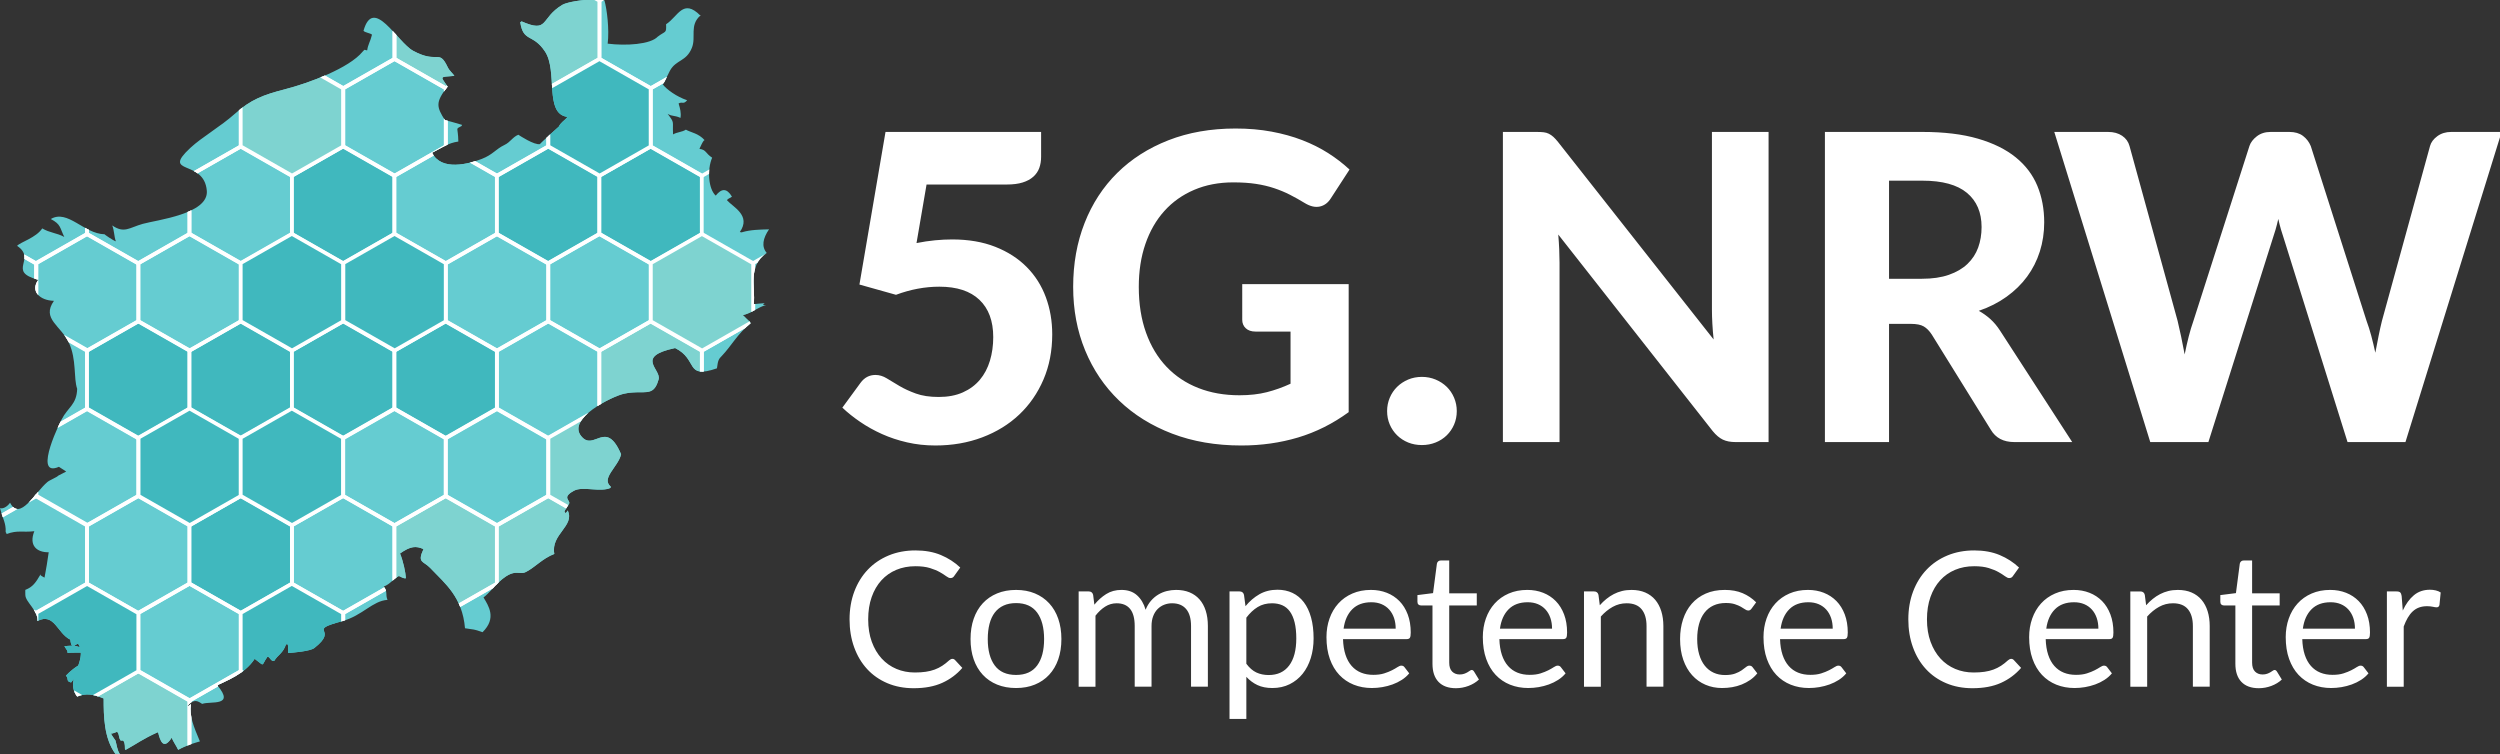 <?xml version="1.0" encoding="UTF-8" standalone="no"?>
<!-- Created with Inkscape (http://www.inkscape.org/) -->

<svg
   xmlns:dc="http://purl.org/dc/elements/1.1/"
   xmlns:cc="http://creativecommons.org/ns#"
   xmlns:rdf="http://www.w3.org/1999/02/22-rdf-syntax-ns#"
   xmlns:svg="http://www.w3.org/2000/svg"
   xmlns="http://www.w3.org/2000/svg"
   xmlns:sodipodi="http://sodipodi.sourceforge.net/DTD/sodipodi-0.dtd"
   xmlns:inkscape="http://www.inkscape.org/namespaces/inkscape"
   width="175.85mm"
   height="53.056mm"
   viewBox="0 0 175.85 53.056"
   version="1.1"
   id="svg8"
   inkscape:version="0.92.3 (2405546, 2018-03-11)">
  <rect x="0" y="0" width="175.85" height="53.056" fill="#333333" stroke="none"/>
  <defs
     id="defs2">
    <clipPath
       id="clipPath837"
       clipPathUnits="userSpaceOnUse">
      <path
         inkscape:connector-curvature="0"
         id="path835"
         d="M 170.566,145.102 H 1702.85 V 1649.04 H 170.566 Z" />
    </clipPath>
    <clipPath
       id="clipPath847"
       clipPathUnits="userSpaceOnUse">
      <path
         inkscape:connector-curvature="0"
         id="path845"
         d="m 1354.94,1649.04 c -23.3,-0.1 -54.69,-5.1 -64.32,-10.92 -44.28,-26.78 -25.9,-56.75 -80.94,-32.69 0,-0.18 -2.03,-1.88 -2.51,-1.72 6.03,-40.51 25.09,-21.89 49.33,-58.44 25.65,-38.67 -1.63,-123.41 43.73,-130.06 -0.42,-0.75 -0.13,-1.01 0.85,-0.76 -5.83,-6.7 -13.88,-11.28 -16.96,-18.6 0.07,0.17 -9.73,-8.67 -19.37,-17.51 -9.62,-8.83 -19.09,-17.66 -18.38,-17.51 -11.36,-2.37 -41.55,17.62 -42.99,18.67 -11.59,-4.6 -15.54,-14.49 -27.26,-20.13 -18.78,-9.03 -22.97,-19.18 -45.6,-28.01 -25.87,-10.11 -80.84,-24.92 -99.1,12.28 19.86,9.93 31.41,19.31 52.35,22.32 -0.36,30.15 -7.13,23.72 6.58,31.02 -0.15,0.44 -0.09,0.63 0.19,0.56 0.09,0.59 0.31,1.11 0.69,1.58 -0.18,0.05 -7.95,2.38 -16.03,4.72 -9.07,2.61 -18.54,5.22 -18.17,4.63 -16.13,26.06 -20.02,35.09 5.29,66.87 -0.31,0.18 -0.37,0.28 -0.16,0.27 -13.45,20.79 -17.66,18.68 13.73,21.2 -2.54,4.25 -9.86,10.12 -13.12,16.96 -9.88,20.72 -14.61,20.68 -24.86,20.62 -8.64,-0.04 -21.21,-0.09 -44.105,12.32 -32.032,17.36 -79.153,110.29 -99.008,39.89 2.992,-3.68 13.523,-4.44 16.926,-7.72 -3.192,-13.65 -8.125,-19.53 -9.512,-31.09 -1.523,-0.11 -2.481,0.17 -3.207,0.46 -1.758,0.68 -2.195,1.37 -6.195,-3.48 -26.555,-32.22 -105.207,-61.98 -154.875,-74.78 -42.426,-10.94 -67.7,-20.31 -99.575,-48.82 -28.425,-25.42 -65.707,-46.54 -88.617,-67.9 -59.34,-55.33 27.715,-21.31 32.867,-85.6 3.7,-46.21 -100.148,-58.04 -127.539,-65.73 -27.007,-7.58 -37.066,-19.74 -60.937,-3.19 4.308,-10.98 3.555,-22.27 7.215,-31.68 -5.407,1.59 -23.457,14.11 -22.485,14.1 -40.996,0.78 -73.765,50.37 -107.172,30.36 20.454,-10.8 17.508,-16.71 26.914,-35.74 -14.695,8.15 -28.953,8.06 -43.957,17.07 -12.222,-18.59 -43.363,-27.29 -50.132,-34.74 40.007,-26.95 -21.524,-50.76 42.222,-67.67 -16.332,-22.89 3.125,-41.16 31.196,-41.92 -25.379,-36.17 14.074,-49.089 30.105,-84.081 15.277,-33.371 8.777,-70.027 16.199,-91.191 -0.894,-31.664 -18.574,-36.82 -30.886,-60.883 -15.516,-30.297 -51.629,-114.715 -5.477,-94.574 4.836,-3.129 9.676,-6.27 14.508,-9.391 -0.731,-0.32 -15.875,-8.211 -15.918,-8.269 -2.77,-3.34 -16.578,-8.45 -21.735,-12.789 -24.261,-20.383 -54.792,-79.032 -74.167,-41.161 -3.54,-5.293 -12.946,-13.293 -19.997,-10.703 5.368,-21.629 12.149,-29.629 11.211,-47.988 0.735,0.09 1.891,-3.059 1.911,-3.691 13.421,5.171 22.39,5 33.015,4.839 6.363,-0.089 13.317,-0.187 22.18,0.852 -11.188,-28.211 4.39,-42.328 28.66,-41.988 -3.254,-22.403 -4.254,-28.543 -8.34,-50.492 0.582,-0.282 -7.117,3.261 -8.437,5.558 -9.559,-16.398 -15.375,-24.18 -29.368,-29.828 -0.503,1.371 -0.574,-1.961 -0.539,-5.301 0.036,-3.269 0.172,-6.539 0.133,-5.347 0.547,-14.18 25.438,-30.481 24.238,-51.422 33.692,17.09 39.52,-25.168 65.395,-37.282 0.688,-7.449 2.063,-10.886 3.75,-12.148 -4.848,0.121 -10.066,-0.301 -15.703,-0.969 4.855,-7.781 6.633,-8.519 6.43,-13.332 4.722,0.61 10.378,0.61 17.003,0.602 2.958,0 6.118,0 9.477,0.051 0.324,-8.582 -2.113,-17.153 -5.152,-25.731 -8.153,-4.91 -16.977,-12.191 -24.617,-20.211 6.738,-6.859 -0.938,-10.762 10.218,-13.582 2.032,2.543 3.821,4.774 5.403,6.844 -2.598,-11.641 -2.141,-23.274 6.765,-34.891 17.891,7.11 31.891,4.758 52.785,-3.883 -0.035,-35.558 0.618,-79.066 23.481,-110.546 0.496,1.046 7.715,0.117 8.383,-0.5 0.129,0.16 0.304,0.199 0.523,0.16 -5.391,7.398 -6.496,19.429 -8.828,27.16 -0.504,0.957 -5.992,7.918 -9.035,13.808 2.305,-0.492 11.219,2.891 12.207,3.711 5.5,-5.742 2.051,-10.82 7.394,-17.722 0.133,-0.27 0.641,-0.09 1.344,0.101 2.434,0.61 7.227,1.231 6.961,-16.89 0.207,0.07 0.895,-1.668 0.91,-1.789 0.102,0.058 1.035,0.41 1.024,0.48 22.336,12.219 33.261,21.199 63.519,34.84 0.059,-0.629 0.332,-0.961 0.821,-0.981 3.765,-15.058 10.105,-36.039 26.91,-10.011 2.32,-6.36 9.066,-16.039 12.922,-24.09 18.175,10.062 33.621,13.73 43.289,16.793 -12.36,29.437 -21.625,51.476 -17.829,73.5 0.11,1.16 -1.281,-0.09 -2.699,-1.34 -1.351,-1.191 -2.722,-2.383 -2.836,-1.473 0.282,0.391 -0.82,0.571 -0.879,0.911 10.625,12.152 19.2,9.05 24.325,5.941 2.507,-1.52 4.195,-3.031 4.894,-2.762 15.336,5.981 65.879,-6.187 30.063,36.539 0.609,0.371 1.105,0.871 1.48,1.481 14.867,7.621 52.867,21.172 72.625,51.73 21.348,-15.777 12.16,-14.578 25.235,3.832 0.507,-0.242 1.261,-0.39 1.648,0.168 3.828,-1.668 6.691,-10.328 12.148,-7.969 7.469,12.5 17.344,14.54 23.575,33.258 0.156,-0.508 2.937,-0.886 3.308,-0.09 1.446,-5.777 -0.058,-11.808 0.801,-17.668 11.371,0.969 43.996,3.661 52.062,9.961 51.68,40.36 -19.136,33.118 55.911,53.661 40.136,10.988 59.937,40.25 90,42.339 -4.774,11.7 1.152,14.321 -7.446,26.539 12.461,4.571 18.371,14.649 30.075,21.032 4.027,-1.422 8.613,-5.371 13.992,-4.512 -0.508,11.211 -5.516,34.59 -11.707,49.32 21.312,15.149 32.054,15.27 46.745,8.782 -12.95,-28.122 -0.32,-23.172 13.48,-37.661 30.13,-31.609 63.87,-57.519 69.29,-120.07 19.38,-3.289 15.48,-0.992 34.94,-7.883 28.79,28.211 11.75,52.723 1.94,69.262 11.97,9.219 18.92,19.609 29.82,29.91 21.48,20.328 32.1,19.672 41.01,19.012 4.6,-0.344 8.75,-0.692 13.7,1.879 18.82,9.777 31.93,26.121 56.53,36.019 -7.52,39.27 41.5,55.629 26.7,86.418 -0.22,0.211 -0.86,-1.129 -1.7,-2.468 -0.9,-1.411 -2.02,-2.84 -3.11,-2.411 -0.03,0.352 -1.08,2.313 -1.61,2.512 -0.09,2.32 8.13,13.918 9.1,15.711 3.92,7.227 -15.99,11.988 9.52,25.957 9.11,4.992 22.27,4.012 35.81,3.051 13.36,-0.961 27.1,-1.918 37.69,2.859 -0.7,0.59 -0.77,1.692 0.14,2.321 -20.24,16.73 15.06,39.66 20.51,64.57 -17.84,41.93 -33.29,36.371 -48.12,30.82 -10.64,-3.969 -20.97,-7.961 -31.64,5.621 -27.72,35.262 62.15,78.922 85.27,84.137 13.12,2.949 23.93,2.945 32.9,2.941 18.44,-0.004 29.16,-0.019 36.36,25.625 5.69,20.235 -47.94,45.293 32.82,62.481 46.72,-22.863 18.79,-62.797 83.43,-40.422 2.17,17.273 3.7,18.488 10.31,25.387 17.88,18.652 30.71,43.34 56.76,64.54 -0.47,0.42 -1.58,1.23 -0.86,1.94 -4.23,3.8 -9.81,9.54 -14.66,14.2 16.69,3.65 29.76,15.41 46.22,20.12 -6.09,-0.53 -6.26,0.66 -5.11,1.84 0.79,0.8 2.19,1.6 2.78,1.87 -2.33,-0.2 -22.09,-1.69 -22.15,-2.25 3.97,35.07 -13.06,75.42 25.93,102.26 -10.92,12.74 -7.69,29.09 4.55,47.06 -17.5,-0.46 -37.15,-0.73 -53.89,-5.84 -0.28,-0.47 -1.35,-0.18 -2.39,0.1 -0.77,0.22 -1.52,0.44 -1.92,0.34 23.06,32.9 -13.17,49.46 -25.64,63.38 0.26,0.31 0.52,0.16 0.21,0.57 2.07,2.85 7.4,4.29 9.76,6.6 -10.56,17.51 -20.73,16.5 -32.34,2.02 -14.54,13.12 -17.46,51.46 -7.12,75.61 -13.48,8.57 -11.47,15.9 -25.27,17.49 -0.03,-0.05 1.79,4.32 3.97,8.7 2.45,4.92 5.35,9.84 6.59,8.47 -12.75,14.26 -27.62,15.35 -37.68,21.18 -7.14,-4.84 -17.24,-4.7 -25.5,-9.46 -1.38,27.72 3.7,21.66 -10.73,40.87 10.57,-5.85 13.06,-2.3 25.52,-8 1.68,10.37 -0.83,18.73 -3.67,28.51 -1.49,-0.45 1.96,1.25 1.95,1.27 2.22,0.68 3.85,0.57 5.32,0.46 2.8,-0.2 5.01,-0.41 9.69,4.96 -20.88,6.97 -40.96,21.57 -48.44,31.44 5.72,9.2 9.73,19.44 13.98,27.17 12.54,22.79 32.42,17.76 43.84,45.67 8.88,21.73 -5.22,44.98 16.94,64.5 -34.67,34.87 -44.42,-1.97 -68.28,-17.35 0.68,-18.97 -0.75,-12.63 -16.59,-24.69 -14.61,-15.6 -63.49,-18.59 -99.8,-13.98 3.47,28.32 -1.41,68.41 -6.5,86.23 -4.61,1.22 -11.14,1.77 -18.59,1.81 z M 304.645,727.379 c 0.007,-0.059 -0.305,-0.27 -0.86,-0.578 0.278,0.187 0.57,0.39 0.86,0.578 m -17.875,-8.848 v 0 m 34.265,-355.75 c 2.512,1.668 4.824,3.348 6.145,0.93 0.988,-1.82 1.797,-3.652 2.425,-5.492 -3.593,1.59 -7.457,2.453 -11.601,2.832 1.012,0.41 2.035,1.07 3.031,1.73 m 9.352,-38.199 c 0.144,-0.16 0.269,-0.273 0.367,-0.312 -0.164,-0.09 -0.324,-0.168 -0.484,-0.25 0.039,0.179 0.078,0.371 0.117,0.562 M 1091.23,1399.12 v 0 0 m 603.29,-355.18 c 0.13,0.01 0.21,0.02 0.22,0.02 0.07,0.06 0.07,0.08 0.05,0.08 -0.04,0 -0.14,-0.04 -0.27,-0.1 M 250.766,502.578 c 0.308,0.524 0.617,1.051 0.925,1.594 -1.14,-0.332 -1.316,-0.91 -0.925,-1.594" />
    </clipPath>
  </defs>
  <sodipodi:namedview
     id="base"
     pagecolor="#ffffff"
     bordercolor="#666666"
     borderopacity="1.0"
     inkscape:pageopacity="0.0"
     inkscape:pageshadow="2"
     inkscape:zoom="0.35"
     inkscape:cx="-509.11298"
     inkscape:cy="85.976809"
     inkscape:document-units="mm"
     inkscape:current-layer="layer1"
     showgrid="false"
     inkscape:pagecheckerboard="true"
     fit-margin-top="0"
     fit-margin-left="0"
     fit-margin-right="0"
     fit-margin-bottom="0"
     inkscape:window-width="1853"
     inkscape:window-height="1057"
     inkscape:window-x="59"
     inkscape:window-y="-8"
     inkscape:window-maximized="1" />
  <g
     inkscape:label="Ebene 1"
     inkscape:groupmode="layer"
     id="layer1"
     transform="translate(-9.593,-118.526)">
    <g
       transform="matrix(0.353,0,0,-0.353,3.576,176.7)"
       inkscape:label="ink_ext_XXXXXX"
       id="g823">
      <g
         transform="scale(0.1)"
         id="g825">
        <path
           inkscape:connector-curvature="0"
           id="path827"
           style="fill:#ffffff;fill-opacity:1;fill-rule:nonzero;stroke:none"
           d="m 2016.73,1280.31 h 159.7 c 12.5,0 23.07,1.34 31.74,4.05 8.65,2.69 15.75,6.53 21.3,11.5 5.53,4.97 9.51,10.79 11.91,17.46 2.41,6.67 3.63,14.12 3.63,22.36 v 49.4 h -310.06 l -51.96,-304.08 72.84,-20.45 c 28.95,10.79 57.76,16.18 86.45,16.18 34.93,0 61.54,-8.73 79.85,-26.19 18.32,-17.46 27.48,-42.24 27.48,-74.321 0,-16.754 -2.21,-32.438 -6.6,-47.059 -4.41,-14.625 -11.08,-27.254 -20.03,-37.91 -8.94,-10.637 -20.22,-19.023 -33.85,-25.121 -13.63,-6.109 -29.68,-9.164 -48.13,-9.164 -17.88,0 -33.07,2.273 -45.56,6.824 -12.51,4.527 -23.43,9.582 -32.8,15.113 -9.37,5.539 -17.75,10.582 -25.12,15.121 -7.4,4.543 -14.92,6.813 -22.58,6.813 -12.21,0 -22.15,-5.254 -29.82,-15.758 l -36.19,-49.402 c 10.5,-9.942 22.42,-19.453 35.77,-28.535 13.35,-9.09 27.75,-17.11 43.23,-24.063 15.47,-6.969 32.16,-12.5 50.04,-16.609 17.88,-4.117 36.63,-6.188 56.22,-6.188 33.78,0 64.95,5.41 93.49,16.199 28.53,10.79 53.09,25.891 73.67,45.348 20.58,19.442 36.69,42.731 48.34,69.852 11.64,27.105 17.46,57.136 17.46,90.078 0,26.402 -4.26,51.112 -12.77,74.102 -8.53,23 -21.23,43.02 -38.11,60.05 -16.91,17.05 -37.78,30.46 -62.62,40.25 -24.84,9.8 -53.45,14.69 -85.81,14.69 -11.08,0 -22.51,-0.57 -34.29,-1.7 -11.78,-1.14 -24.06,-2.98 -36.84,-5.53 z m 629.05,-269.59 c 0,-6.82 2.34,-12.427 7.02,-16.818 4.69,-4.414 11.14,-6.609 19.38,-6.609 h 69.85 V 883.371 c -15.34,-7.09 -31.03,-12.699 -47.06,-16.82 -16.05,-4.117 -34.29,-6.18 -54.73,-6.18 -30.1,0 -57.43,4.824 -81.98,14.488 -24.57,9.653 -45.66,23.707 -63.24,42.161 -17.62,18.449 -31.25,41.105 -40.89,67.929 -9.67,26.841 -14.49,57.291 -14.49,91.351 0,31.52 4.4,60.06 13.21,85.61 8.8,25.56 21.35,47.42 37.69,65.59 16.32,18.16 36.13,32.22 59.41,42.16 23.28,9.94 49.26,14.91 77.94,14.91 17.04,0 32.08,-1 45.14,-2.98 13.06,-1.99 25.13,-4.83 36.2,-8.52 11.08,-3.69 21.52,-8.02 31.3,-12.99 9.81,-4.97 19.81,-10.59 30.03,-16.83 10.79,-6.52 20.72,-8.79 29.82,-6.81 9.08,1.99 16.46,7.52 22.14,16.62 l 37.06,57.07 c -12.79,11.92 -26.98,22.85 -42.59,32.79 -15.63,9.93 -32.8,18.53 -51.55,25.77 -18.73,7.24 -39.16,12.91 -61.32,17.03 -22.14,4.11 -45.99,6.18 -71.55,6.18 -49.4,0 -94.05,-7.82 -133.94,-23.42 -39.89,-15.63 -73.89,-37.35 -102,-65.17 -28.11,-27.83 -49.77,-61.04 -64.95,-99.66 -15.2,-38.62 -22.79,-81.06 -22.79,-127.35 0,-45.71 7.95,-87.87 23.85,-126.487 15.9,-38.614 38.47,-71.973 67.71,-100.086 29.25,-28.106 64.46,-50.036 105.63,-65.797 41.17,-15.75 87.16,-23.649 137.99,-23.649 39.74,0 77.44,5.328 113.07,15.981 35.64,10.66 69.22,27.48 100.74,50.468 v 255.12 h -212.1 z m 293.98,-208.7 c 3.55,-8.231 8.44,-15.399 14.69,-21.5 6.24,-6.098 13.55,-10.86 21.93,-14.27 8.38,-3.398 17.54,-5.109 27.48,-5.109 9.64,0 18.73,1.711 27.26,5.109 8.51,3.41 15.89,8.172 22.14,14.27 6.24,6.101 11.14,13.269 14.69,21.5 3.55,8.234 5.34,17.179 5.34,26.839 0,9.375 -1.79,18.243 -5.34,26.621 -3.55,8.368 -8.45,15.61 -14.69,21.719 -6.25,6.102 -13.63,10.922 -22.14,14.481 -8.53,3.543 -17.62,5.324 -27.26,5.324 -9.94,0 -19.1,-1.781 -27.48,-5.324 -8.38,-3.559 -15.69,-8.379 -21.93,-14.481 -6.25,-6.109 -11.14,-13.351 -14.69,-21.719 -3.55,-8.378 -5.32,-17.246 -5.32,-26.621 0,-9.66 1.77,-18.605 5.32,-26.839 m 641.94,583.06 v -353.49 c 0,-9.09 0.29,-18.67 0.86,-28.75 0.56,-10.078 1.41,-20.52 2.55,-31.305 l -310.05,393.535 c -3.4,4.26 -6.53,7.66 -9.37,10.22 -2.84,2.55 -5.82,4.61 -8.95,6.17 -3.11,1.56 -6.6,2.56 -10.43,2.98 -3.82,0.43 -8.44,0.64 -13.83,0.64 h -67.3 V 767.109 h 112.86 v 357.321 c 0,8.24 -0.21,17.18 -0.63,26.84 -0.43,9.64 -1.07,19.44 -1.92,29.39 l 307.92,-391.84 c 6.53,-7.949 13.21,-13.55 20.01,-16.82 6.82,-3.262 15.19,-4.891 25.13,-4.891 h 66.03 v 617.971 z m 352.91,-292.59 v 195.49 h 66.44 c 39.75,0 69.34,-8.1 88.79,-24.28 19.44,-16.18 29.18,-38.9 29.18,-68.14 0,-14.77 -2.29,-28.4 -6.81,-40.89 -4.55,-12.49 -11.66,-23.35 -21.3,-32.58 -9.65,-9.23 -22.01,-16.47 -37.06,-21.72 -15.05,-5.26 -32.94,-7.88 -53.65,-7.88 z m 221.04,-103.068 c -5.68,8.797 -12.08,16.398 -19.17,22.788 -7.1,6.38 -14.77,11.85 -23,16.4 20.72,7.09 39.18,16.46 55.36,28.1 16.19,11.65 29.83,24.99 40.89,40.04 11.08,15.04 19.51,31.72 25.35,50.04 5.81,18.32 8.73,37.69 8.73,58.14 0,26.41 -4.55,50.61 -13.63,72.61 -9.09,22 -23.43,40.96 -43.02,56.86 -19.6,15.89 -44.71,28.33 -75.39,37.27 -30.66,8.94 -67.57,13.41 -110.72,13.41 H 3806.83 V 767.109 h 127.78 v 235.521 h 43.43 c 11.36,0 19.94,-1.7 25.77,-5.118 5.82,-3.399 11.14,-8.805 15.97,-16.184 l 117.55,-189.519 c 9.66,-16.469 25.26,-24.7 46.86,-24.7 h 115.42 z m 899.14,395.658 c -10.8,0 -20.02,-2.84 -27.68,-8.51 -7.67,-5.69 -12.5,-12.21 -14.49,-19.6 l -95.82,-348.38 c -2.27,-9.086 -4.47,-18.949 -6.6,-29.606 -2.13,-10.636 -4.34,-21.933 -6.6,-33.851 -2.55,11.918 -5.26,23.215 -8.1,33.851 -2.84,10.657 -5.95,20.52 -9.36,29.606 l -111.16,348.38 c -3.4,8.24 -8.6,14.98 -15.55,20.23 -6.95,5.25 -15.97,7.88 -27.04,7.88 h -37.48 c -10.79,0 -19.95,-2.91 -27.47,-8.73 -7.52,-5.82 -12.42,-12.29 -14.7,-19.38 l -111.57,-348.38 c -3.42,-9.656 -6.55,-20.02 -9.38,-31.094 -2.84,-11.07 -5.53,-22.992 -8.09,-35.777 -2.28,12.496 -4.62,24.347 -7.03,35.566 -2.41,11.211 -4.76,21.649 -7.03,31.305 l -95.82,348.38 c -2.28,8.51 -7.18,15.33 -14.7,20.45 -7.52,5.11 -16.82,7.66 -27.89,7.66 H 4263.9 l 191.23,-617.971 h 115.84 l 127.78,404.171 c 1.97,5.68 3.96,11.93 5.95,18.75 1.99,6.81 3.83,14.05 5.54,21.71 1.71,-7.66 3.54,-14.9 5.54,-21.71 1.99,-6.82 3.97,-13.07 5.95,-18.75 l 126.5,-404.171 h 115.42 l 191.65,617.971 h -100.51" />
        <path
           inkscape:connector-curvature="0"
           id="path829"
           style="fill:#ffffff;fill-opacity:1;fill-rule:nonzero;stroke:none"
           d="m 2061.98,332.309 c -4.63,-4.258 -9.28,-7.899 -13.97,-10.969 -4.67,-3.059 -9.74,-5.59 -15.18,-7.59 -5.43,-2 -11.37,-3.48 -17.8,-4.398 -6.43,-0.942 -13.65,-1.411 -21.65,-1.411 -13.12,0 -25.33,2.368 -36.63,7.118 -11.31,4.761 -21.12,11.652 -29.43,20.711 -8.31,9.058 -14.87,20.152 -19.68,33.269 -4.81,13.109 -7.21,28.043 -7.21,44.789 0,16.492 2.31,31.301 6.93,44.41 4.62,13.133 11.09,24.242 19.39,33.364 8.31,9.117 18.22,16.097 29.71,20.898 11.5,4.809 24.18,7.219 38.05,7.219 11.49,0 21.18,-1.219 29.05,-3.649 7.87,-2.449 14.43,-5.16 19.67,-8.16 5.26,-3 9.5,-5.719 12.75,-8.148 3.24,-2.434 6,-3.66 8.25,-3.66 2,0 3.59,0.41 4.78,1.226 1.18,0.813 2.15,1.832 2.9,3.082 l 11.99,16.692 c -11.12,10.488 -23.98,18.796 -38.61,24.918 -14.61,6.128 -31.48,9.179 -50.6,9.179 -19.49,0 -37.29,-3.34 -53.41,-10.019 -16.12,-6.692 -29.95,-16.09 -41.51,-28.2 -11.55,-12.128 -20.53,-26.621 -26.9,-43.5 -6.37,-16.851 -9.55,-35.41 -9.55,-55.652 0,-20.238 3.06,-38.797 9.19,-55.656 6.11,-16.883 14.74,-31.332 25.86,-43.391 11.11,-12.062 24.54,-21.429 40.28,-28.121 15.75,-6.68 33.24,-10.019 52.48,-10.019 22.24,0 41.2,3.57 56.88,10.687 15.69,7.113 29.02,17.051 40.02,29.793 l -14.43,15.559 c -1.5,1.629 -3.25,2.441 -5.25,2.441 -2.12,0 -4.25,-0.949 -6.37,-2.812 m 95.37,133.25 c -11.18,-4.629 -20.71,-11.18 -28.58,-19.688 -7.87,-8.492 -13.9,-18.769 -18.09,-30.82 -4.19,-12.063 -6.28,-25.531 -6.28,-40.391 0,-14.988 2.09,-28.488 6.28,-40.488 4.19,-11.992 10.22,-22.231 18.09,-30.731 7.87,-8.5 17.4,-15.019 28.58,-19.582 11.19,-4.558 23.77,-6.847 37.76,-6.847 13.87,0 26.37,2.289 37.48,6.847 11.13,4.563 20.62,11.082 28.49,19.582 7.87,8.5 13.91,18.739 18.09,30.731 4.18,12 6.27,25.5 6.27,40.488 0,14.86 -2.09,28.328 -6.27,40.391 -4.18,12.051 -10.22,22.328 -18.09,30.82 -7.87,8.508 -17.36,15.059 -28.49,19.688 -11.11,4.621 -23.61,6.929 -37.48,6.929 -13.99,0 -26.57,-2.308 -37.76,-6.929 m -4.69,-143.649 c -9.3,12.539 -13.96,30.059 -13.96,52.559 0,11.242 1.16,21.332 3.47,30.269 2.31,8.922 5.81,16.461 10.49,22.582 4.69,6.121 10.57,10.821 17.63,14.059 7.05,3.242 15.33,4.871 24.82,4.871 18.74,0 32.74,-6.309 41.99,-18.93 9.24,-12.621 13.86,-30.238 13.86,-52.851 0,-22.5 -4.62,-40.02 -13.86,-52.559 -9.25,-12.558 -23.25,-18.84 -41.99,-18.84 -18.98,0 -33.13,6.282 -42.45,18.84 m 200.69,-42.269 v 141.5 c 5.88,7.621 12.32,13.66 19.31,18.078 7,4.429 14.62,6.652 22.86,6.652 11.76,0 20.69,-3.742 26.81,-11.242 6.12,-7.5 9.18,-18.859 9.18,-34.098 v -120.89 h 33.54 v 120.89 c 0,7.489 1.1,14.078 3.29,19.758 2.19,5.691 5.15,10.402 8.9,14.152 3.75,3.75 8.09,6.598 13.03,8.528 4.93,1.929 10.15,2.902 15.64,2.902 12.25,0 21.61,-3.84 28.12,-11.519 6.49,-7.68 9.74,-18.961 9.74,-33.821 v -120.89 h 33.55 v 120.89 c 0,11.481 -1.44,21.699 -4.32,30.629 -2.87,8.93 -7.02,16.469 -12.46,22.578 -5.43,6.121 -12.05,10.782 -19.86,13.973 -7.81,3.187 -16.71,4.777 -26.7,4.777 -6.25,0 -12.4,-0.75 -18.47,-2.25 -6.06,-1.5 -11.76,-3.867 -17.14,-7.117 -5.38,-3.262 -10.22,-7.383 -14.54,-12.383 -4.29,-4.988 -7.83,-10.918 -10.57,-17.797 -3.51,12.118 -9.22,21.75 -17.16,28.868 -7.93,7.121 -18.27,10.679 -31.02,10.679 -11.48,0 -21.61,-2.75 -30.35,-8.238 -8.75,-5.512 -16.62,-12.57 -23.61,-21.18 l -2.44,19.489 c -1.13,4.621 -4.07,6.921 -8.81,6.921 h -20.06 V 279.641 Z m 300.62,137.558 c 6.88,9.121 14.4,16.18 22.59,21.18 8.18,4.992 17.71,7.492 28.58,7.492 7.61,0 14.43,-1.312 20.42,-3.93 6.01,-2.632 11.07,-6.781 15.19,-12.461 4.12,-5.691 7.27,-12.96 9.46,-21.832 2.18,-8.878 3.28,-19.488 3.28,-31.867 0,-23.371 -4.75,-41.351 -14.25,-53.972 -9.5,-12.618 -23.11,-18.93 -40.85,-18.93 -8.99,0 -17.12,1.691 -24.36,5.062 -7.26,3.368 -13.94,9.18 -20.06,17.43 z m -4.68,45.36 c -1.13,4.621 -4.07,6.921 -8.81,6.921 h -20.05 V 215.352 h 33.54 v 83.968 c 6.38,-7 13.71,-12.461 22.02,-16.398 8.3,-3.934 18.28,-5.91 29.89,-5.91 12.75,0 24.21,2.527 34.4,7.59 10.17,5.07 18.8,11.988 25.86,20.808 7.05,8.809 12.46,19.238 16.22,31.289 3.74,12.071 5.61,25.09 5.61,39.082 0,15.739 -1.69,29.68 -5.05,41.797 -3.37,12.113 -8.2,22.274 -14.44,30.461 -6.25,8.172 -13.8,14.352 -22.67,18.543 -8.87,4.188 -18.81,6.289 -29.81,6.289 -13.48,0 -25.48,-3.012 -35.97,-9 -10.5,-6 -19.75,-13.941 -27.75,-23.812 z m 198.43,-67.289 c 2.25,16.5 8.02,29.402 17.32,38.71 9.32,9.301 21.97,13.95 37.96,13.95 7.62,0 14.43,-1.282 20.43,-3.84 6,-2.559 11.09,-6.18 15.28,-10.871 4.19,-4.68 7.36,-10.239 9.56,-16.68 2.17,-6.43 3.28,-13.519 3.28,-21.269 z m 121.44,-76.84 c -1.5,2.129 -3.63,3.191 -6.37,3.191 -2.12,0 -4.65,-0.961 -7.6,-2.91 -2.93,-1.93 -6.59,-4.02 -10.96,-6.27 -4.37,-2.25 -9.59,-4.339 -15.65,-6.281 -6.06,-1.941 -13.27,-2.898 -21.64,-2.898 -9,0 -17.12,1.457 -24.37,4.398 -7.24,2.93 -13.49,7.371 -18.74,13.301 -5.24,5.949 -9.34,13.348 -12.27,22.219 -2.94,8.859 -4.59,19.3 -4.97,31.289 h 126.88 c 3.12,0 5.25,0.871 6.37,2.621 1.13,1.75 1.69,5.262 1.69,10.5 0,13.5 -2,25.519 -6,36.082 -4,10.547 -9.52,19.43 -16.59,26.609 -7.06,7.18 -15.43,12.68 -25.11,16.5 -9.68,3.797 -20.21,5.707 -31.58,5.707 -13.75,0 -26.11,-2.41 -37.1,-7.218 -11,-4.801 -20.31,-11.418 -27.93,-19.872 -7.62,-8.429 -13.46,-18.386 -17.52,-29.878 -4.07,-11.5 -6.09,-23.872 -6.09,-37.11 0,-16.371 2.25,-30.859 6.74,-43.488 4.5,-12.613 10.78,-23.203 18.84,-31.762 8.05,-8.558 17.62,-15.051 28.67,-19.5 11.06,-4.43 23.14,-6.648 36.27,-6.648 6.87,0 13.8,0.609 20.8,1.777 6.99,1.191 13.78,2.981 20.33,5.34 6.56,2.383 12.71,5.41 18.47,9.09 5.74,3.691 10.68,8.043 14.8,13.031 z m 127.48,-37.2 c 8.12,3.071 15.05,7.282 20.81,12.661 l -9.76,15.918 c -1.37,2.132 -2.93,3.191 -4.68,3.191 -1,0 -2.15,-0.469 -3.47,-1.41 -1.31,-0.93 -2.9,-1.961 -4.78,-3.09 -1.87,-1.129 -4.09,-2.148 -6.65,-3.09 -2.56,-0.949 -5.59,-1.398 -9.09,-1.398 -6.12,0 -11.12,1.929 -14.99,5.797 -3.88,3.871 -5.82,9.812 -5.82,17.812 v 113.938 h 54.92 v 24.179 h -54.92 v 65.403 h -16.86 c -2.12,0 -3.84,-0.582 -5.15,-1.77 -1.31,-1.191 -2.16,-2.723 -2.53,-4.59 l -7.68,-58.672 -31.12,-3.929 v -13.301 c 0,-2.5 0.69,-4.348 2.06,-5.539 1.38,-1.192 3.07,-1.781 5.07,-1.781 h 22.86 V 325.371 c 0,-15.742 4.03,-27.801 12.09,-36.172 8.06,-8.379 19.58,-12.558 34.58,-12.558 8.62,0 16.99,1.539 25.11,4.589 m 62.66,114.04 c 2.25,16.5 8.03,29.402 17.35,38.71 9.29,9.301 21.95,13.95 37.95,13.95 7.61,0 14.42,-1.282 20.43,-3.84 5.98,-2.559 11.08,-6.18 15.27,-10.871 4.18,-4.68 7.37,-10.239 9.55,-16.68 2.19,-6.43 3.28,-13.519 3.28,-21.269 z m 121.46,-76.84 c -1.51,2.129 -3.64,3.191 -6.38,3.191 -2.13,0 -4.66,-0.961 -7.59,-2.91 -2.94,-1.93 -6.59,-4.02 -10.96,-6.27 -4.38,-2.25 -9.59,-4.339 -15.66,-6.281 -6.05,-1.941 -13.28,-2.898 -21.64,-2.898 -9,0 -17.12,1.457 -24.36,4.398 -7.25,2.93 -13.49,7.371 -18.74,13.301 -5.26,5.949 -9.35,13.348 -12.28,22.219 -2.94,8.859 -4.59,19.3 -4.97,31.289 h 126.88 c 3.12,0 5.25,0.871 6.37,2.621 1.12,1.75 1.68,5.262 1.68,10.5 0,13.5 -1.99,25.519 -5.99,36.082 -4,10.547 -9.53,19.43 -16.59,26.609 -7.05,7.18 -15.42,12.68 -25.1,16.5 -9.69,3.797 -20.22,5.707 -31.59,5.707 -13.74,0 -26.11,-2.41 -37.11,-7.218 -10.99,-4.801 -20.3,-11.418 -27.92,-19.872 -7.62,-8.429 -13.46,-18.386 -17.53,-29.878 -4.06,-11.5 -6.09,-23.872 -6.09,-37.11 0,-16.371 2.26,-30.859 6.76,-43.488 4.49,-12.613 10.77,-23.203 18.83,-31.762 8.06,-8.558 17.61,-15.051 28.68,-19.5 11.04,-4.43 23.14,-6.648 36.26,-6.648 6.86,0 13.81,0.609 20.81,1.777 6.98,1.191 13.77,2.981 20.33,5.34 6.55,2.383 12.71,5.41 18.45,9.09 5.75,3.691 10.68,8.043 14.81,13.031 z m 74.88,144.129 c -1.12,4.621 -4.06,6.921 -8.81,6.921 h -20.05 V 279.641 h 33.55 v 139.8 c 7.23,8.129 15.14,14.571 23.7,19.309 8.56,4.762 17.77,7.121 27.65,7.121 13.36,0 23.33,-3.949 29.89,-11.891 6.56,-7.941 9.84,-19.101 9.84,-33.449 v -120.89 h 33.55 v 120.89 c 0,10.739 -1.38,20.539 -4.13,29.418 -2.74,8.86 -6.77,16.461 -12.08,22.77 -5.32,6.301 -11.94,11.179 -19.87,14.621 -7.94,3.43 -17.09,5.148 -27.46,5.148 -6.75,0 -13.03,-0.718 -18.84,-2.156 -5.81,-1.434 -11.3,-3.492 -16.49,-6.184 -5.18,-2.687 -10.09,-5.91 -14.71,-9.66 -4.63,-3.75 -8.99,-7.929 -13.11,-12.547 z m 314.22,-14.797 c -7.87,7.867 -16.91,13.957 -27.08,18.269 -10.19,4.301 -21.96,6.457 -35.33,6.457 -14.37,0 -27.08,-2.437 -38.14,-7.308 -11.06,-4.879 -20.37,-11.649 -27.92,-20.328 -7.57,-8.692 -13.32,-19.032 -17.24,-31.024 -3.95,-11.988 -5.9,-25.058 -5.9,-39.168 0,-15.488 2.12,-29.308 6.36,-41.422 4.24,-12.117 10.12,-22.328 17.62,-30.636 7.49,-8.313 16.33,-14.661 26.52,-19.024 10.17,-4.379 21.21,-6.566 33.08,-6.566 6.87,0 13.61,0.558 20.24,1.687 6.62,1.129 12.96,2.903 19.02,5.34 6.05,2.449 11.71,5.461 16.96,9.102 5.25,3.621 9.93,7.98 14.06,13.109 l -9.37,12.18 c -1.5,2.129 -3.63,3.191 -6.38,3.191 -2.24,0 -4.52,-0.961 -6.83,-2.91 -2.32,-1.93 -5.19,-4.09 -8.63,-6.461 -3.43,-2.371 -7.78,-4.531 -13.02,-6.461 -5.25,-1.937 -11.94,-2.91 -20.06,-2.91 -8.49,0 -16.14,1.582 -22.95,4.781 -6.82,3.18 -12.63,7.809 -17.43,13.871 -4.82,6.047 -8.53,13.547 -11.16,22.489 -2.62,8.929 -3.93,19.14 -3.93,30.64 0,11 1.22,20.93 3.65,29.789 2.44,8.883 6.07,16.442 10.87,22.68 4.82,6.25 10.77,11.043 17.91,14.351 7.12,3.309 15.36,4.961 24.73,4.961 6.99,0 12.91,-0.781 17.71,-2.351 4.81,-1.559 8.88,-3.281 12.19,-5.141 3.3,-1.879 6.08,-3.597 8.34,-5.16 2.24,-1.57 4.3,-2.348 6.18,-2.348 1.75,0 3.12,0.379 4.12,1.129 1,0.75 2,1.821 3,3.18 z m 48.72,-52.492 c 2.25,16.5 8.03,29.402 17.34,38.71 9.3,9.301 21.96,13.95 37.95,13.95 7.62,0 14.44,-1.282 20.42,-3.84 6.01,-2.559 11.1,-6.18 15.29,-10.871 4.18,-4.68 7.36,-10.239 9.55,-16.68 2.18,-6.43 3.28,-13.519 3.28,-21.269 z m 121.45,-76.84 c -1.5,2.129 -3.63,3.191 -6.38,3.191 -2.12,0 -4.65,-0.961 -7.58,-2.91 -2.94,-1.93 -6.6,-4.02 -10.98,-6.27 -4.36,-2.25 -9.59,-4.339 -15.63,-6.281 -6.07,-1.941 -13.29,-2.898 -21.66,-2.898 -9,0 -17.11,1.457 -24.36,4.398 -7.24,2.93 -13.49,7.371 -18.74,13.301 -5.25,5.949 -9.34,13.348 -12.28,22.219 -2.93,8.859 -4.59,19.3 -4.96,31.289 h 126.87 c 3.14,0 5.26,0.871 6.39,2.621 1.11,1.75 1.68,5.262 1.68,10.5 0,13.5 -2,25.519 -6,36.082 -4,10.547 -9.53,19.43 -16.59,26.609 -7.06,7.18 -15.43,12.68 -25.12,16.5 -9.67,3.797 -20.2,5.707 -31.57,5.707 -13.74,0 -26.11,-2.41 -37.11,-7.218 -10.99,-4.801 -20.3,-11.418 -27.92,-19.872 -7.63,-8.429 -13.47,-18.386 -17.53,-29.878 -4.06,-11.5 -6.08,-23.872 -6.08,-37.11 0,-16.371 2.24,-30.859 6.74,-43.488 4.5,-12.613 10.78,-23.203 18.83,-31.762 8.06,-8.558 17.62,-15.051 28.69,-19.5 11.05,-4.43 23.14,-6.648 36.25,-6.648 6.87,0 13.81,0.609 20.81,1.777 7,1.191 13.78,2.981 20.33,5.34 6.56,2.383 12.71,5.41 18.47,9.09 5.74,3.691 10.67,8.043 14.79,13.031 z m 331.72,13.879 c -4.64,-4.258 -9.28,-7.899 -13.96,-10.969 -4.69,-3.059 -9.76,-5.59 -15.19,-7.59 -5.43,-2 -11.36,-3.48 -17.8,-4.398 -6.44,-0.942 -13.65,-1.411 -21.64,-1.411 -13.13,0 -25.33,2.368 -36.65,7.118 -11.3,4.761 -21.11,11.652 -29.42,20.711 -8.31,9.058 -14.87,20.152 -19.67,33.269 -4.82,13.109 -7.22,28.043 -7.22,44.789 0,16.492 2.32,31.301 6.93,44.41 4.62,13.133 11.09,24.242 19.4,33.364 8.31,9.117 18.21,16.097 29.71,20.898 11.48,4.809 24.17,7.219 38.04,7.219 11.49,0 21.17,-1.219 29.05,-3.649 7.87,-2.449 14.43,-5.16 19.67,-8.16 5.26,-3 9.5,-5.719 12.75,-8.148 3.25,-2.434 6,-3.66 8.25,-3.66 1.99,0 3.59,0.41 4.78,1.226 1.19,0.813 2.15,1.832 2.91,3.082 l 11.99,16.692 c -11.13,10.488 -23.99,18.796 -38.62,24.918 -14.61,6.128 -31.48,9.179 -50.59,9.179 -19.49,0 -37.3,-3.34 -53.42,-10.019 -16.11,-6.692 -29.96,-16.09 -41.5,-28.2 -11.57,-12.128 -20.53,-26.621 -26.91,-43.5 -6.36,-16.851 -9.56,-35.41 -9.56,-55.652 0,-20.238 3.07,-38.797 9.2,-55.656 6.1,-16.883 14.73,-31.332 25.85,-43.391 11.12,-12.062 24.55,-21.429 40.3,-28.121 15.75,-6.68 33.24,-10.019 52.47,-10.019 22.24,0 41.21,3.57 56.89,10.687 15.67,7.113 29.01,17.051 40.01,29.793 l -14.43,15.559 c -1.5,1.629 -3.25,2.441 -5.25,2.441 -2.13,0 -4.25,-0.949 -6.37,-2.812 m 76.2,62.961 c 2.24,16.5 8.02,29.402 17.34,38.71 9.3,9.301 21.95,13.95 37.95,13.95 7.62,0 14.42,-1.282 20.43,-3.84 5.98,-2.559 11.08,-6.18 15.27,-10.871 4.18,-4.68 7.37,-10.239 9.56,-16.68 2.18,-6.43 3.28,-13.519 3.28,-21.269 z m 121.45,-76.84 c -1.5,2.129 -3.63,3.191 -6.38,3.191 -2.13,0 -4.66,-0.961 -7.58,-2.91 -2.94,-1.93 -6.6,-4.02 -10.97,-6.27 -4.38,-2.25 -9.59,-4.339 -15.66,-6.281 -6.05,-1.941 -13.27,-2.898 -21.64,-2.898 -9,0 -17.12,1.457 -24.36,4.398 -7.25,2.93 -13.49,7.371 -18.74,13.301 -5.26,5.949 -9.35,13.348 -12.28,22.219 -2.94,8.859 -4.59,19.3 -4.97,31.289 h 126.89 c 3.12,0 5.25,0.871 6.36,2.621 1.13,1.75 1.69,5.262 1.69,10.5 0,13.5 -1.99,25.519 -5.99,36.082 -4.01,10.547 -9.53,19.43 -16.58,26.609 -7.07,7.18 -15.43,12.68 -25.12,16.5 -9.68,3.797 -20.22,5.707 -31.58,5.707 -13.74,0 -26.12,-2.41 -37.11,-7.218 -11,-4.801 -20.31,-11.418 -27.92,-19.872 -7.63,-8.429 -13.47,-18.386 -17.53,-29.878 -4.07,-11.5 -6.1,-23.872 -6.1,-37.11 0,-16.371 2.26,-30.859 6.76,-43.488 4.5,-12.613 10.77,-23.203 18.83,-31.762 8.07,-8.558 17.62,-15.051 28.68,-19.5 11.06,-4.43 23.15,-6.648 36.26,-6.648 6.88,0 13.81,0.609 20.81,1.777 6.99,1.191 13.77,2.981 20.33,5.34 6.57,2.383 12.71,5.41 18.45,9.09 5.75,3.691 10.69,8.043 14.82,13.031 z m 74.89,144.129 c -1.13,4.621 -4.07,6.921 -8.82,6.921 h -20.04 V 279.641 h 33.54 v 139.8 c 7.24,8.129 15.16,14.571 23.7,19.309 8.57,4.762 17.77,7.121 27.65,7.121 13.37,0 23.33,-3.949 29.89,-11.891 6.56,-7.941 9.84,-19.101 9.84,-33.449 v -120.89 h 33.55 v 120.89 c 0,10.739 -1.38,20.539 -4.12,29.418 -2.75,8.86 -6.78,16.461 -12.09,22.77 -5.31,6.301 -11.94,11.179 -19.86,14.621 -7.94,3.43 -17.09,5.148 -27.46,5.148 -6.75,0 -13.03,-0.718 -18.84,-2.156 -5.8,-1.434 -11.3,-3.492 -16.49,-6.184 -5.18,-2.687 -10.09,-5.91 -14.71,-9.66 -4.63,-3.75 -9,-7.929 -13.12,-12.547 z M 4696.5,281.23 c 8.12,3.071 15.06,7.282 20.81,12.661 l -9.75,15.918 c -1.37,2.132 -2.94,3.191 -4.68,3.191 -1.01,0 -2.15,-0.469 -3.47,-1.41 -1.32,-0.93 -2.91,-1.961 -4.78,-3.09 -1.88,-1.129 -4.09,-2.148 -6.65,-3.09 -2.56,-0.949 -5.6,-1.398 -9.09,-1.398 -6.12,0 -11.12,1.929 -14.99,5.797 -3.88,3.871 -5.81,9.812 -5.81,17.812 v 113.938 h 54.9 v 24.179 h -54.9 v 65.403 h -16.87 c -2.12,0 -3.85,-0.582 -5.16,-1.77 -1.31,-1.191 -2.15,-2.723 -2.53,-4.59 l -7.67,-58.672 -31.13,-3.929 v -13.301 c 0,-2.5 0.7,-4.348 2.07,-5.539 1.38,-1.192 3.07,-1.781 5.06,-1.781 h 22.87 V 325.371 c 0,-15.742 4.03,-27.801 12.08,-36.172 8.07,-8.379 19.58,-12.558 34.58,-12.558 8.63,0 16.99,1.539 25.11,4.589 m 62.68,114.04 c 2.24,16.5 8.01,29.402 17.33,38.71 9.31,9.301 21.95,13.95 37.96,13.95 7.61,0 14.41,-1.282 20.42,-3.84 5.99,-2.559 11.08,-6.18 15.27,-10.871 4.19,-4.68 7.37,-10.239 9.56,-16.68 2.18,-6.43 3.28,-13.519 3.28,-21.269 z m 121.44,-76.84 c -1.5,2.129 -3.62,3.191 -6.38,3.191 -2.13,0 -4.65,-0.961 -7.58,-2.91 -2.94,-1.93 -6.6,-4.02 -10.97,-6.27 -4.37,-2.25 -9.59,-4.339 -15.66,-6.281 -6.05,-1.941 -13.27,-2.898 -21.64,-2.898 -8.99,0 -17.11,1.457 -24.36,4.398 -7.25,2.93 -13.49,7.371 -18.74,13.301 -5.25,5.949 -9.35,13.348 -12.28,22.219 -2.94,8.859 -4.59,19.3 -4.97,31.289 h 126.89 c 3.11,0 5.25,0.871 6.36,2.621 1.14,1.75 1.69,5.262 1.69,10.5 0,13.5 -1.99,25.519 -5.99,36.082 -4.01,10.547 -9.53,19.43 -16.58,26.609 -7.06,7.18 -15.43,12.68 -25.12,16.5 -9.68,3.797 -20.22,5.707 -31.57,5.707 -13.75,0 -26.12,-2.41 -37.12,-7.218 -11,-4.801 -20.31,-11.418 -27.92,-19.872 -7.63,-8.429 -13.47,-18.386 -17.53,-29.878 -4.06,-11.5 -6.09,-23.872 -6.09,-37.11 0,-16.371 2.25,-30.859 6.75,-43.488 4.5,-12.613 10.78,-23.203 18.83,-31.762 8.07,-8.558 17.63,-15.051 28.68,-19.5 11.06,-4.43 23.15,-6.648 36.26,-6.648 6.88,0 13.81,0.609 20.81,1.777 6.98,1.191 13.77,2.981 20.33,5.34 6.57,2.383 12.72,5.41 18.46,9.09 5.74,3.691 10.68,8.043 14.81,13.031 z m 75.45,141.871 c -0.5,3.371 -1.45,5.758 -2.81,7.121 -1.38,1.379 -3.87,2.058 -7.5,2.058 h -19.11 V 279.641 h 33.54 v 119.941 c 2.37,6.496 5.03,12.277 7.97,17.34 2.93,5.058 6.24,9.308 9.93,12.738 3.68,3.442 7.87,6.031 12.56,7.781 4.69,1.75 10.03,2.618 16.02,2.618 4.25,0 8.06,-0.368 11.43,-1.11 3.38,-0.758 5.94,-1.129 7.7,-1.129 2.98,0 4.86,1.571 5.61,4.68 l 2.43,24.922 c -2.87,1.887 -6.15,3.258 -9.83,4.117 -3.69,0.891 -7.53,1.332 -11.53,1.332 -12.62,0 -23.3,-3.66 -32.04,-10.973 -8.75,-7.308 -16.13,-17.457 -22.12,-30.457 l -2.25,28.86" />
        <g
           id="g831">
          <g
             clip-path="url(#clipPath837)"
             id="g833">
            <path
               inkscape:connector-curvature="0"
               id="path839"
               style="fill:#65ccd1;fill-opacity:1;fill-rule:nonzero;stroke:none"
               d="m 298.676,360.281 c 18.586,2.188 32.715,1.758 43.73,-12.293 -15.988,-0.949 -28.324,0.133 -37.308,-1.039 0.207,4.813 -1.571,5.539 -6.422,13.332 m 3.137,-58.621 c 9.097,9.531 19.859,18.039 29.183,22.731 -0.078,-0.25 -0.281,-0.18 -0.609,0.191 -3.668,-18.062 -7.461,-22.883 -18.356,-36.504 -11.156,2.82 -3.48,6.723 -10.218,13.582 M 170.566,635.488 c 7.047,-2.59 16.457,5.41 19.997,10.711 19.375,-37.879 49.91,20.77 74.167,41.153 5.157,4.339 18.965,9.449 21.735,12.789 0.043,0.058 15.187,7.949 15.918,8.269 -5.203,3.371 -10.41,6.738 -15.613,10.121 -0.04,-0.051 17.957,8.399 17.875,8.848 -70.485,-47.481 -28.391,51.621 -11.293,84.996 12.316,24.063 29.992,29.219 30.882,60.883 -7.418,21.164 -0.914,57.82 -16.203,91.187 -16.027,34.996 -55.476,47.905 -30.097,84.085 -28.071,0.76 -47.528,19.03 -31.196,41.92 -63.746,16.91 -2.215,40.72 -42.226,67.67 6.773,7.45 37.914,16.15 50.136,34.74 15.004,-9.01 29.262,-8.92 43.957,-17.07 -9.406,19.03 -6.457,24.94 -26.914,35.74 33.403,20.01 66.176,-29.58 107.172,-30.36 -0.968,0.01 17.075,-12.51 22.485,-14.1 -3.66,9.41 -2.899,20.7 -7.215,31.68 23.871,-16.55 33.93,-4.39 60.937,3.19 27.395,7.69 131.239,19.51 127.539,65.73 -5.152,64.29 -92.207,30.27 -32.867,85.6 22.906,21.36 60.192,42.48 88.617,67.9 31.875,28.51 57.149,37.88 99.575,48.82 49.668,12.8 128.328,42.56 154.875,74.78 5.66,6.86 4.195,2.65 9.402,3.02 1.383,11.56 6.32,17.44 9.512,31.09 -3.403,3.28 -13.934,4.04 -16.926,7.72 19.855,70.4 66.976,-22.53 99.008,-39.89 50.055,-27.13 50.745,5.26 68.965,-32.95 3.26,-6.83 10.58,-12.7 13.12,-16.95 -31.39,-2.52 -27.18,-0.41 -13.73,-21.2 -0.21,0.01 -0.15,-0.09 0.16,-0.27 -25.31,-31.78 -21.42,-40.81 -5.29,-66.87 -0.71,1.14 34.58,-9.47 34.19,-9.35 -0.37,-0.47 -0.59,-0.99 -0.68,-1.58 -0.28,0.07 -0.34,-0.12 -0.19,-0.56 -13.71,-7.3 -6.94,-0.87 -6.58,-31.02 -20.94,-3.01 -32.49,-12.39 -52.35,-22.32 18.26,-37.2 73.23,-22.39 99.11,-12.28 22.62,8.83 26.81,18.98 45.59,28.01 11.72,5.64 15.67,15.53 27.26,20.13 1.43,-1.05 31.63,-21.04 42.99,-18.67 -1.4,-0.29 37.89,35.36 37.74,35.02 3.1,7.32 11.14,11.9 16.97,18.6 -0.98,-0.25 -1.27,0.01 -0.85,0.76 -45.36,6.66 -18.08,91.39 -43.73,130.06 -24.23,36.55 -43.3,17.93 -49.33,58.44 0.48,-0.16 2.51,1.54 2.51,1.72 55.04,-24.06 36.66,5.91 80.94,32.69 12.94,7.83 65.12,14.15 84.24,9.12 5.09,-17.83 9.97,-57.92 6.5,-86.24 36.31,-4.61 85.19,-1.62 99.8,13.98 15.84,12.06 17.27,5.72 16.59,24.69 23.86,15.38 33.61,52.22 68.28,17.35 -22.15,-19.52 -8.05,-42.76 -16.94,-64.5 -11.42,-27.91 -31.29,-22.88 -43.84,-45.67 -4.25,-7.73 -8.25,-17.97 -13.98,-27.17 7.48,-9.87 27.56,-24.47 48.44,-31.45 -7.11,-8.16 -8.53,-3.41 -15.01,-5.41 0,-0.02 -3.44,-1.72 -1.96,-1.28 2.85,-9.77 5.36,-18.13 3.68,-28.5 -12.46,5.69 -14.95,2.15 -25.52,8 14.43,-19.21 9.35,-13.14 10.73,-40.87 8.26,4.76 18.36,4.62 25.5,9.46 10.06,-5.83 24.93,-6.93 37.68,-21.18 -2.33,2.6 -10.62,-17.27 -10.56,-17.18 13.8,-1.58 11.79,-8.9 25.27,-17.48 -10.34,-24.15 -7.42,-62.49 7.12,-75.61 11.61,14.48 21.78,15.48 32.34,-2.02 -2.36,-2.31 -7.69,-3.75 -9.76,-6.6 0.31,-0.41 0.04,-0.26 -0.21,-0.57 12.47,-13.92 48.7,-30.48 25.64,-63.38 0.95,0.22 3.83,-1.26 4.31,-0.44 16.74,5.11 36.39,5.38 53.89,5.84 -12.24,-17.97 -15.47,-34.32 -4.55,-47.06 -38.99,-26.84 -21.96,-67.19 -25.93,-102.26 0.06,0.59 22.12,2.22 22.37,2.27 0.92,0.77 -9.81,-4.77 2.11,-3.73 -16.46,-4.71 -29.53,-16.47 -46.22,-20.12 4.84,-4.66 10.43,-10.4 14.66,-14.2 -0.72,-0.71 0.4,-1.52 0.86,-1.94 -26.05,-21.2 -38.88,-45.888 -56.76,-64.54 -6.61,-6.899 -8.14,-8.114 -10.31,-25.387 -64.64,-22.375 -36.71,17.566 -83.42,40.422 -80.77,-17.188 -27.14,-42.246 -32.83,-62.481 -10.71,-38.125 -29.2,-19.543 -69.26,-28.566 -23.12,-5.215 -112.99,-48.867 -85.27,-84.137 25.53,-32.48 49.11,35.574 79.76,-36.441 -5.45,-24.91 -40.75,-47.84 -20.5,-64.57 -0.92,-0.629 -0.85,-1.731 -0.16,-2.321 -21.3,-9.617 -55.38,4.012 -73.49,-5.91 -25.51,-13.969 -5.59,-18.73 -9.52,-25.957 -0.97,-1.793 -9.19,-13.391 -9.1,-15.723 0.53,-0.187 1.57,-2.148 1.62,-2.5 2.1,-0.839 4.34,5.301 4.81,4.879 14.79,-30.789 -34.23,-47.148 -26.71,-86.418 -24.6,-9.91 -37.71,-26.242 -56.53,-36.019 -14.51,-7.531 -22.11,9.949 -54.71,-20.891 -10.91,-10.301 -17.85,-20.691 -29.82,-29.91 9.81,-16.539 26.85,-41.051 -1.94,-69.262 -19.47,6.891 -15.56,4.594 -34.94,7.883 -5.41,62.551 -39.16,88.461 -69.29,120.07 -13.8,14.489 -26.43,9.539 -13.48,37.661 -14.691,6.488 -25.433,6.367 -46.745,-8.782 6.191,-14.73 11.207,-38.109 11.707,-49.32 -5.379,-0.859 -9.965,3.09 -13.996,4.5 -11.7,-6.371 -17.61,-16.449 -30.067,-21.02 8.594,-12.21 2.668,-14.839 7.442,-26.539 -30.067,-2.089 -49.864,-31.351 -90,-42.339 -75.047,-20.543 -4.231,-13.301 -55.911,-53.661 -8.074,-6.3 -40.691,-8.992 -52.062,-9.961 -0.859,5.86 0.645,11.899 -0.801,17.668 -0.375,-0.796 -3.152,-0.418 -3.308,0.082 -6.227,-18.718 -16.106,-20.75 -23.575,-33.25 -5.457,-2.359 -8.328,6.301 -12.144,7.969 -0.391,-0.558 -1.137,-0.418 -1.652,-0.179 -13.075,-18.399 -3.887,-19.598 -25.235,-3.821 -19.754,-30.558 -57.758,-44.121 -72.625,-51.73 -0.375,-0.61 -0.871,-1.11 -1.48,-1.489 35.816,-42.718 -14.727,-30.55 -30.067,-36.531 -2.121,-0.828 -13.379,14.91 -29.218,-3.179 0.062,-0.34 1.164,-0.508 0.882,-0.911 0.231,-1.847 5.75,5.082 5.535,2.813 -3.796,-22.024 5.469,-44.063 17.829,-73.5 -9.668,-3.063 -25.114,-6.731 -43.297,-16.801 -3.848,8.059 -10.59,17.738 -12.914,24.098 -16.805,-26.028 -23.145,-5.047 -26.91,10 -0.489,0.031 -0.762,0.363 -0.821,0.992 -30.258,-13.641 -41.179,-22.621 -63.515,-34.84 0.011,-0.07 -0.926,-0.422 -1.036,-0.48 -0.007,0.121 -0.691,1.859 -0.898,1.789 0.344,23.332 -7.699,15.59 -8.309,16.789 -5.336,6.902 -1.894,11.98 -7.398,17.711 -0.984,-0.809 -9.898,-4.192 -12.203,-3.7 3.043,-5.89 8.531,-12.851 9.035,-13.808 2.332,-7.742 3.441,-19.762 8.828,-27.172 -0.219,0.059 -0.394,0.012 -0.523,-0.148 -0.664,0.617 -7.887,1.546 -8.383,0.5 -22.863,31.48 -23.52,74.988 -23.477,110.546 -20.898,8.641 -34.898,10.993 -52.789,3.883 -26.469,34.528 21.664,69.219 2.981,103.68 -3.504,6.469 -14.153,-16.231 -16.555,9.687 -25.879,12.114 -31.703,54.372 -65.395,37.282 1.208,20.949 -23.691,37.242 -24.238,51.422 0.094,-2.403 -0.582,13.386 0.406,10.648 14.438,5.828 20.176,13.93 30.297,31.422 -4.957,-1.434 8.262,-7.512 7.508,-7.152 4.094,21.96 5.086,28.089 8.34,50.492 -24.27,-0.34 -39.848,13.777 -28.66,41.988 -23.668,-2.781 -33.735,2.559 -55.195,-5.68 -0.024,0.621 -1.176,3.77 -1.911,3.68 0.938,18.359 -5.843,26.359 -11.211,47.988" />
          </g>
        </g>
        <g
           id="g841">
          <g
             clip-path="url(#clipPath847)"
             id="g843">
            <path
               inkscape:connector-curvature="0"
               id="path849"
               style="fill:none;stroke:#ffffff;stroke-width:7.5;stroke-linecap:butt;stroke-linejoin:round;stroke-miterlimit:4;stroke-dasharray:none;stroke-opacity:1"
               d="m 802.531,920.324 v 0.024 l -0.066,-0.035 0.031,-0.008 z" />
            <path
               inkscape:connector-curvature="0"
               id="path851"
               style="fill:none;stroke:#ffffff;stroke-width:7.5;stroke-linecap:butt;stroke-linejoin:round;stroke-miterlimit:4;stroke-dasharray:none;stroke-opacity:1"
               d="m 1671.5,1355.93 v 0.12 l -0.24,-0.14 0.1,-0.05 z" />
            <path
               inkscape:connector-curvature="0"
               id="path853"
               style="fill:none;stroke:#ffffff;stroke-width:7.5;stroke-linecap:butt;stroke-linejoin:round;stroke-miterlimit:4;stroke-dasharray:none;stroke-opacity:1"
               d="m 1671.23,1472.11 0.27,0.15 v 0.22 l -0.14,0.07 -0.13,-0.07 z" />
            <path
               inkscape:connector-curvature="0"
               id="path855"
               style="fill:none;stroke:#ffffff;stroke-width:7.5;stroke-linecap:butt;stroke-linejoin:round;stroke-miterlimit:4;stroke-dasharray:none;stroke-opacity:1"
               d="m 1569.24,1530.27 v 0.37 l -0.27,-0.15 v -0.22 l 0.13,-0.07 z" />
            <path
               inkscape:connector-curvature="0"
               id="path857"
               style="fill:none;stroke:#ffffff;stroke-width:7.5;stroke-linecap:butt;stroke-linejoin:round;stroke-miterlimit:4;stroke-dasharray:none;stroke-opacity:1"
               d="m 1365.41,1297.95 -0.11,0.05 -0.13,-0.07 v -0.12 z" />
            <path
               inkscape:connector-curvature="0"
               id="path859"
               style="fill:none;stroke:#ffffff;stroke-width:7.5;stroke-linecap:butt;stroke-linejoin:round;stroke-miterlimit:4;stroke-dasharray:none;stroke-opacity:1"
               d="m 1263.11,1355.93 v 0.12 l -0.24,-0.14 0.1,-0.05 z" />
            <path
               inkscape:connector-curvature="0"
               id="path861"
               style="fill:none;stroke:#ffffff;stroke-width:7.5;stroke-linecap:butt;stroke-linejoin:round;stroke-miterlimit:4;stroke-dasharray:none;stroke-opacity:1"
               d="m 1262.84,1472.11 0.27,0.15 v 0.22 l -0.14,0.07 -0.13,-0.07 z" />
            <path
               inkscape:connector-curvature="0"
               id="path863"
               style="fill:none;stroke:#ffffff;stroke-width:7.5;stroke-linecap:butt;stroke-linejoin:round;stroke-miterlimit:4;stroke-dasharray:none;stroke-opacity:1"
               d="m 1160.85,1530.27 v 0.37 l -0.27,-0.15 v -0.22 l 0.13,-0.07 z" />
            <path
               inkscape:connector-curvature="0"
               id="path865"
               style="fill:none;stroke:#ffffff;stroke-width:7.5;stroke-linecap:butt;stroke-linejoin:round;stroke-miterlimit:4;stroke-dasharray:none;stroke-opacity:1"
               d="m 957.016,1297.95 -0.102,0.05 -0.137,-0.07 v -0.12 z" />
            <path
               inkscape:connector-curvature="0"
               id="path867"
               style="fill:none;stroke:#ffffff;stroke-width:7.5;stroke-linecap:butt;stroke-linejoin:round;stroke-miterlimit:4;stroke-dasharray:none;stroke-opacity:1"
               d="m 854.723,1355.93 v 0.12 l -0.246,-0.14 0.109,-0.05 z" />
            <path
               inkscape:connector-curvature="0"
               id="path869"
               style="fill:none;stroke:#ffffff;stroke-width:7.5;stroke-linecap:butt;stroke-linejoin:round;stroke-miterlimit:4;stroke-dasharray:none;stroke-opacity:1"
               d="m 854.449,1472.11 0.274,0.15 v 0.22 l -0.137,0.07 -0.137,-0.07 z" />
            <path
               inkscape:connector-curvature="0"
               id="path871"
               style="fill:none;stroke:#ffffff;stroke-width:7.5;stroke-linecap:butt;stroke-linejoin:round;stroke-miterlimit:4;stroke-dasharray:none;stroke-opacity:1"
               d="m 752.457,1530.27 v 0.37 l -0.273,-0.15 v -0.22 l 0.136,-0.07 z" />
            <path
               inkscape:connector-curvature="0"
               id="path873"
               style="fill:none;stroke:#ffffff;stroke-width:7.5;stroke-linecap:butt;stroke-linejoin:round;stroke-miterlimit:4;stroke-dasharray:none;stroke-opacity:1"
               d="m 446.055,1472.11 0.273,0.15 v 0.22 l -0.137,0.07 -0.136,-0.07 z" />
            <path
               inkscape:connector-curvature="0"
               id="path875"
               style="fill:none;stroke:#ffffff;stroke-width:7.5;stroke-linecap:butt;stroke-linejoin:round;stroke-miterlimit:4;stroke-dasharray:none;stroke-opacity:1"
               d="m 344.066,1530.27 v 0.37 l -0.273,-0.15 v -0.22 l 0.137,-0.07 z" />
            <path
               inkscape:connector-curvature="0"
               id="path877"
               style="fill:none;stroke:#ffffff;stroke-width:7.5;stroke-linecap:butt;stroke-linejoin:round;stroke-miterlimit:4;stroke-dasharray:none;stroke-opacity:1"
               d="m 1568.97,1646.66 0.13,0.07 -101.93,58.2 -102.07,-58.27 v -116.18 l 101.88,-58.16 v -0.37 l 0.19,-0.11 0.19,0.11 v 0.37 l 101.61,58 z" />
            <path
               inkscape:connector-curvature="0"
               id="path879"
               style="fill:#7ed3d0;fill-opacity:1;fill-rule:nonzero;stroke:none"
               d="m 1262.97,1472.39 101.74,58.09 v 116.18 l -102.06,58.27 -101.94,-58.2 0.14,-0.07 v -116.18 l 0.19,0.11 101.93,-58.2" />
            <path
               inkscape:connector-curvature="0"
               id="path881"
               style="fill:none;stroke:#ffffff;stroke-width:7.5;stroke-linecap:butt;stroke-linejoin:round;stroke-miterlimit:4;stroke-dasharray:none;stroke-opacity:1"
               d="m 1262.97,1472.39 101.74,58.09 v 116.18 l -102.06,58.27 -101.94,-58.2 0.14,-0.07 v -116.18 l 0.19,0.11 z" />
            <path
               inkscape:connector-curvature="0"
               id="path883"
               style="fill:#7ed3d0;fill-opacity:1;fill-rule:nonzero;stroke:none"
               d="m 1160.58,1646.66 0.13,0.07 -101.93,58.2 -102.069,-58.27 v -116.18 l 101.869,-58.16 v -0.37 l 0.2,-0.11 0.19,0.11 v 0.37 l 101.61,58 v 116.34" />
            <path
               inkscape:connector-curvature="0"
               id="path885"
               style="fill:none;stroke:#ffffff;stroke-width:7.5;stroke-linecap:butt;stroke-linejoin:round;stroke-miterlimit:4;stroke-dasharray:none;stroke-opacity:1"
               d="m 1160.58,1646.66 0.13,0.07 -101.93,58.2 -102.069,-58.27 v -116.18 l 101.869,-58.16 v -0.37 l 0.2,-0.11 0.19,0.11 v 0.37 l 101.61,58 z" />
            <path
               inkscape:connector-curvature="0"
               id="path887"
               style="fill:none;stroke:#ffffff;stroke-width:7.5;stroke-linecap:butt;stroke-linejoin:round;stroke-miterlimit:4;stroke-dasharray:none;stroke-opacity:1"
               d="m 854.586,1472.39 101.738,58.09 v 116.18 l -102.07,58.27 -101.934,-58.2 0.137,-0.07 v -116.18 l 0.191,0.11 z" />
            <path
               inkscape:connector-curvature="0"
               id="path889"
               style="fill:none;stroke:#ffffff;stroke-width:7.5;stroke-linecap:butt;stroke-linejoin:round;stroke-miterlimit:4;stroke-dasharray:none;stroke-opacity:1"
               d="m 752.184,1646.66 0.136,0.07 -101.933,58.2 -102.071,-58.27 v -116.18 l 101.879,-58.16 v -0.37 l 0.192,-0.11 0.191,0.11 v 0.37 l 101.606,58 z" />
            <path
               inkscape:connector-curvature="0"
               id="path891"
               style="fill:none;stroke:#ffffff;stroke-width:7.5;stroke-linecap:butt;stroke-linejoin:round;stroke-miterlimit:4;stroke-dasharray:none;stroke-opacity:1"
               d="m 140.742,1181.38 -0.469,-0.27 101.606,-58 101.934,58.19 -0.137,0.08 v 116.43 l -0.266,-0.15 -101.93,58.19 -101.105,-57.72 0.367,-0.2 z" />
            <path
               inkscape:connector-curvature="0"
               id="path893"
               style="fill:none;stroke:#ffffff;stroke-width:7.5;stroke-linecap:butt;stroke-linejoin:round;stroke-miterlimit:4;stroke-dasharray:none;stroke-opacity:1"
               d="m 343.949,1181.38 -0.136,-0.08 101.933,-58.19 102.07,58.27 v 116.35 l -101.945,58.2 v 0.2 l -0.125,0.07 -0.262,-0.15 v -0.12 l -101.574,-57.98 0.039,-0.02 z" />
            <path
               inkscape:connector-curvature="0"
               id="path895"
               style="fill:none;stroke:#ffffff;stroke-width:7.5;stroke-linecap:butt;stroke-linejoin:round;stroke-miterlimit:4;stroke-dasharray:none;stroke-opacity:1"
               d="m 649.867,1355.86 -101.668,-58.05 v -116.43 l 102.071,-58.27 101.933,58.19 -0.137,0.08 v 116.43 l -0.265,-0.15 z" />
            <path
               inkscape:connector-curvature="0"
               id="path897"
               style="fill:#40b8be;fill-opacity:1;fill-rule:nonzero;stroke:none"
               d="m 752.34,1181.38 -0.137,-0.08 101.934,-58.19 102.07,58.27 v 116.35 l -101.949,58.2 v 0.2 l -0.121,0.07 -0.258,-0.15 v -0.12 l -101.574,-57.98 0.035,-0.02 v -116.55" />
            <path
               inkscape:connector-curvature="0"
               id="path899"
               style="fill:none;stroke:#ffffff;stroke-width:7.5;stroke-linecap:butt;stroke-linejoin:round;stroke-miterlimit:4;stroke-dasharray:none;stroke-opacity:1"
               d="m 752.34,1181.38 -0.137,-0.08 101.934,-58.19 102.07,58.27 v 116.35 l -101.949,58.2 v 0.2 l -0.121,0.07 -0.258,-0.15 v -0.12 l -101.574,-57.98 0.035,-0.02 z" />
            <path
               inkscape:connector-curvature="0"
               id="path901"
               style="fill:#65ccd1;fill-opacity:1;fill-rule:nonzero;stroke:none"
               d="m 1058.26,1355.86 -101.674,-58.05 v -116.43 l 102.074,-58.27 101.93,58.19 -0.14,0.08 v 116.43 l -0.25,-0.15 -101.94,58.2" />
            <path
               inkscape:connector-curvature="0"
               id="path903"
               style="fill:none;stroke:#ffffff;stroke-width:7.5;stroke-linecap:butt;stroke-linejoin:round;stroke-miterlimit:4;stroke-dasharray:none;stroke-opacity:1"
               d="m 1058.26,1355.86 -101.674,-58.05 v -116.43 l 102.074,-58.27 101.93,58.19 -0.14,0.08 v 116.43 l -0.25,-0.15 z" />
            <path
               inkscape:connector-curvature="0"
               id="path905"
               style="fill:#40b8be;fill-opacity:1;fill-rule:nonzero;stroke:none"
               d="m 1160.73,1181.38 -0.13,-0.08 101.93,-58.19 102.07,58.27 v 116.35 l -101.95,58.2 v 0.2 l -0.12,0.07 -0.26,-0.15 v -0.12 l -101.57,-57.98 0.03,-0.02 v -116.55" />
            <path
               inkscape:connector-curvature="0"
               id="path907"
               style="fill:none;stroke:#ffffff;stroke-width:7.5;stroke-linecap:butt;stroke-linejoin:round;stroke-miterlimit:4;stroke-dasharray:none;stroke-opacity:1"
               d="m 1160.73,1181.38 -0.13,-0.08 101.93,-58.19 102.07,58.27 v 116.35 l -101.95,58.2 v 0.2 l -0.12,0.07 -0.26,-0.15 v -0.12 l -101.57,-57.98 0.03,-0.02 z" />
            <path
               inkscape:connector-curvature="0"
               id="path909"
               style="fill:#40b8be;fill-opacity:1;fill-rule:nonzero;stroke:none"
               d="m 1466.65,1355.86 -101.67,-58.05 v -116.43 l 102.07,-58.27 101.93,58.19 -0.13,0.08 v 116.43 l -0.27,-0.15 -101.93,58.2" />
            <path
               inkscape:connector-curvature="0"
               id="path911"
               style="fill:none;stroke:#ffffff;stroke-width:7.5;stroke-linecap:butt;stroke-linejoin:round;stroke-miterlimit:4;stroke-dasharray:none;stroke-opacity:1"
               d="m 1466.65,1355.86 -101.67,-58.05 v -116.43 l 102.07,-58.27 101.93,58.19 -0.13,0.08 v 116.43 l -0.27,-0.15 z" />
            <path
               inkscape:connector-curvature="0"
               id="path913"
               style="fill:none;stroke:#ffffff;stroke-width:7.5;stroke-linecap:butt;stroke-linejoin:round;stroke-miterlimit:4;stroke-dasharray:none;stroke-opacity:1"
               d="m 548.625,1297.95 -0.105,0.05 -0.137,-0.07 v -0.12 z" />
            <path
               inkscape:connector-curvature="0"
               id="path915"
               style="fill:none;stroke:#ffffff;stroke-width:7.5;stroke-linecap:butt;stroke-linejoin:round;stroke-miterlimit:4;stroke-dasharray:none;stroke-opacity:1"
               d="m 446.328,1355.93 v 0.12 l -0.238,-0.14 0.101,-0.05 z" />
            <path
               inkscape:connector-curvature="0"
               id="path917"
               style="fill:none;stroke:#ffffff;stroke-width:7.5;stroke-linecap:butt;stroke-linejoin:round;stroke-miterlimit:4;stroke-dasharray:none;stroke-opacity:1"
               d="m 243.121,1356.05 -0.57,-0.33 0.101,-0.06 0.469,0.27 z" />
            <path
               inkscape:connector-curvature="0"
               id="path919"
               style="fill:none;stroke:#ffffff;stroke-width:7.5;stroke-linecap:butt;stroke-linejoin:round;stroke-miterlimit:4;stroke-dasharray:none;stroke-opacity:1"
               d="m 344.523,1297.93 v -0.12 l 0.567,0.32 -0.106,0.07 z" />
            <path
               inkscape:connector-curvature="0"
               id="path921"
               style="fill:#40b8be;fill-opacity:1;fill-rule:nonzero;stroke:none"
               d="m 1365.1,1530.27 v 0.37 l -0.19,0.11 -0.2,-0.11 v -0.37 l -101.6,-58 v -116.22 l 0.26,0.15 101.94,-58.2 101.67,58.05 v 116.06 l -101.88,58.16" />
            <path
               inkscape:connector-curvature="0"
               id="path923"
               style="fill:none;stroke:#ffffff;stroke-width:7.5;stroke-linecap:butt;stroke-linejoin:round;stroke-miterlimit:4;stroke-dasharray:none;stroke-opacity:1"
               d="m 1365.1,1530.27 v 0.37 l -0.19,0.11 -0.2,-0.11 v -0.37 l -101.6,-58 v -116.22 l 0.26,0.15 101.94,-58.2 101.67,58.05 v 116.06 z" />
            <path
               inkscape:connector-curvature="0"
               id="path925"
               style="fill:none;stroke:#ffffff;stroke-width:7.5;stroke-linecap:butt;stroke-linejoin:round;stroke-miterlimit:4;stroke-dasharray:none;stroke-opacity:1"
               d="m 956.703,1530.27 v 0.37 l -0.187,0.11 -0.192,-0.11 v -0.37 l -101.601,-58 v -116.22 l 0.257,0.15 101.934,-58.2 101.666,58.05 v 116.06 z" />
            <path
               inkscape:connector-curvature="0"
               id="path927"
               style="fill:none;stroke:#ffffff;stroke-width:7.5;stroke-linecap:butt;stroke-linejoin:round;stroke-miterlimit:4;stroke-dasharray:none;stroke-opacity:1"
               d="m 548.316,1530.27 v 0.37 l -0.191,0.11 -0.195,-0.11 v -0.37 l -101.602,-58 v -116.22 l 0.258,0.15 101.934,-58.2 101.675,58.05 v 116.06 z" />
            <path
               inkscape:connector-curvature="0"
               id="path929"
               style="fill:#7ed3d0;fill-opacity:1;fill-rule:nonzero;stroke:none"
               d="m 752.121,1530.27 v 0.37 l -0.195,0.11 -0.192,-0.11 v -0.37 l -101.605,-58 v -116.22 l 0.262,0.15 101.933,-58.2 101.672,58.05 v 116.06 l -101.875,58.16" />
            <path
               inkscape:connector-curvature="0"
               id="path931"
               style="fill:none;stroke:#ffffff;stroke-width:7.5;stroke-linecap:butt;stroke-linejoin:round;stroke-miterlimit:4;stroke-dasharray:none;stroke-opacity:1"
               d="m 752.121,1530.27 v 0.37 l -0.195,0.11 -0.192,-0.11 v -0.37 l -101.605,-58 v -116.22 l 0.262,0.15 101.933,-58.2 101.672,58.05 v 116.06 z" />
            <path
               inkscape:connector-curvature="0"
               id="path933"
               style="fill:none;stroke:#ffffff;stroke-width:7.5;stroke-linecap:butt;stroke-linejoin:round;stroke-miterlimit:4;stroke-dasharray:none;stroke-opacity:1"
               d="m 1160.92,1297.93 v -0.2 l 0.12,-0.07 0.26,0.15 v 0.12 l 101.57,57.98 -0.03,0.02 v 116.18 l -0.19,-0.11 -101.94,58.2 -101.74,-58.09 v -115.98 z" />
            <path
               inkscape:connector-curvature="0"
               id="path935"
               style="fill:none;stroke:#ffffff;stroke-width:7.5;stroke-linecap:butt;stroke-linejoin:round;stroke-miterlimit:4;stroke-dasharray:none;stroke-opacity:1"
               d="m 1569.31,1297.93 v -0.2 l 0.12,-0.07 0.26,0.15 v 0.12 l 101.57,57.98 -0.03,0.02 v 116.18 l -0.19,-0.11 -101.94,58.2 -101.74,-58.09 v -115.98 z" />
            <path
               inkscape:connector-curvature="0"
               id="path937"
               style="fill:none;stroke:#ffffff;stroke-width:7.5;stroke-linecap:butt;stroke-linejoin:round;stroke-miterlimit:4;stroke-dasharray:none;stroke-opacity:1"
               d="m 1772.99,832.98 v 116.543 l -102.07,58.267 -0.26,-0.14 v -0.12 l -101.57,-57.987 0.03,-0.02 V 832.98 l -0.14,-0.078 101.94,-58.203 102.07,58.281" />
            <path
               inkscape:connector-curvature="0"
               id="path939"
               style="fill:none;stroke:#ffffff;stroke-width:7.5;stroke-linecap:butt;stroke-linejoin:round;stroke-miterlimit:4;stroke-dasharray:none;stroke-opacity:1"
               d="m 140.742,832.98 -0.469,-0.273 101.606,-58.008 101.934,58.203 -0.137,0.078 v 116.426 l -0.266,-0.148 -101.93,58.192 -101.105,-57.716 0.367,-0.211 z" />
            <path
               inkscape:connector-curvature="0"
               id="path941"
               style="fill:#40b8be;fill-opacity:1;fill-rule:nonzero;stroke:none"
               d="m 343.949,832.98 -0.136,-0.078 101.933,-58.203 102.07,58.281 v 116.348 l -101.945,58.202 v 0.2 l -0.125,0.06 -0.262,-0.14 v -0.12 l -101.574,-57.987 0.039,-0.02 V 832.98" />
            <path
               inkscape:connector-curvature="0"
               id="path943"
               style="fill:none;stroke:#ffffff;stroke-width:7.5;stroke-linecap:butt;stroke-linejoin:round;stroke-miterlimit:4;stroke-dasharray:none;stroke-opacity:1"
               d="m 343.949,832.98 -0.136,-0.078 101.933,-58.203 102.07,58.281 v 116.348 l -101.945,58.202 v 0.2 l -0.125,0.06 -0.262,-0.14 v -0.12 l -101.574,-57.987 0.039,-0.02 z" />
            <path
               inkscape:connector-curvature="0"
               id="path945"
               style="fill:#40b8be;fill-opacity:1;fill-rule:nonzero;stroke:none"
               d="M 649.867,1007.45 548.199,949.406 V 832.98 l 102.071,-58.269 101.933,58.191 -0.137,0.078 v 116.426 l -0.265,-0.152 -101.934,58.196" />
            <path
               inkscape:connector-curvature="0"
               id="path947"
               style="fill:none;stroke:#ffffff;stroke-width:7.5;stroke-linecap:butt;stroke-linejoin:round;stroke-miterlimit:4;stroke-dasharray:none;stroke-opacity:1"
               d="M 649.867,1007.45 548.199,949.406 V 832.98 l 102.071,-58.269 101.933,58.191 -0.137,0.078 v 116.426 l -0.265,-0.152 z" />
            <path
               inkscape:connector-curvature="0"
               id="path949"
               style="fill:#40b8be;fill-opacity:1;fill-rule:nonzero;stroke:none"
               d="m 752.34,832.98 -0.137,-0.078 101.934,-58.203 102.07,58.281 v 116.348 l -101.949,58.202 v 0.2 l -0.121,0.06 -0.258,-0.14 v -0.12 l -101.574,-57.987 0.035,-0.02 V 832.98" />
            <path
               inkscape:connector-curvature="0"
               id="path951"
               style="fill:none;stroke:#ffffff;stroke-width:7.5;stroke-linecap:butt;stroke-linejoin:round;stroke-miterlimit:4;stroke-dasharray:none;stroke-opacity:1"
               d="m 752.34,832.98 -0.137,-0.078 101.934,-58.203 102.07,58.281 v 116.348 l -101.949,58.202 v 0.2 l -0.121,0.06 -0.258,-0.14 v -0.12 l -101.574,-57.987 0.035,-0.02 z" />
            <path
               inkscape:connector-curvature="0"
               id="path953"
               style="fill:#40b8be;fill-opacity:1;fill-rule:nonzero;stroke:none"
               d="M 1058.26,1007.45 956.586,949.406 V 832.98 l 102.074,-58.269 101.93,58.191 -0.14,0.078 v 116.426 l -0.25,-0.152 -101.94,58.196" />
            <path
               inkscape:connector-curvature="0"
               id="path955"
               style="fill:none;stroke:#ffffff;stroke-width:7.5;stroke-linecap:butt;stroke-linejoin:round;stroke-miterlimit:4;stroke-dasharray:none;stroke-opacity:1"
               d="M 1058.26,1007.45 956.586,949.406 V 832.98 l 102.074,-58.269 101.93,58.191 -0.14,0.078 v 116.426 l -0.25,-0.152 z" />
            <path
               inkscape:connector-curvature="0"
               id="path957"
               style="fill:none;stroke:#ffffff;stroke-width:7.5;stroke-linecap:butt;stroke-linejoin:round;stroke-miterlimit:4;stroke-dasharray:none;stroke-opacity:1"
               d="m 1160.73,832.98 -0.13,-0.078 101.93,-58.203 102.07,58.281 v 116.348 l -101.95,58.202 v 0.2 l -0.12,0.06 -0.26,-0.14 v -0.12 l -101.57,-57.987 0.03,-0.02 z" />
            <path
               inkscape:connector-curvature="0"
               id="path959"
               style="fill:#7ed3d0;fill-opacity:1;fill-rule:nonzero;stroke:none"
               d="M 1466.65,1007.45 1364.98,949.406 V 832.98 l 102.07,-58.269 101.93,58.191 -0.13,0.078 v 116.426 l -0.27,-0.152 -101.93,58.196" />
            <path
               inkscape:connector-curvature="0"
               id="path961"
               style="fill:none;stroke:#ffffff;stroke-width:7.5;stroke-linecap:butt;stroke-linejoin:round;stroke-miterlimit:4;stroke-dasharray:none;stroke-opacity:1"
               d="M 1466.65,1007.45 1364.98,949.406 V 832.98 l 102.07,-58.269 101.93,58.191 -0.13,0.078 v 116.426 l -0.27,-0.152 z" />
            <path
               inkscape:connector-curvature="0"
               id="path963"
               style="fill:none;stroke:#ffffff;stroke-width:7.5;stroke-linecap:butt;stroke-linejoin:round;stroke-miterlimit:4;stroke-dasharray:none;stroke-opacity:1"
               d="m 548.625,949.543 -0.105,0.059 -0.137,-0.079 v -0.117 z" />
            <path
               inkscape:connector-curvature="0"
               id="path965"
               style="fill:none;stroke:#ffffff;stroke-width:7.5;stroke-linecap:butt;stroke-linejoin:round;stroke-miterlimit:4;stroke-dasharray:none;stroke-opacity:1"
               d="m 446.328,1007.53 v 0.12 l -0.238,-0.14 0.101,-0.06 z" />
            <path
               inkscape:connector-curvature="0"
               id="path967"
               style="fill:none;stroke:#ffffff;stroke-width:7.5;stroke-linecap:butt;stroke-linejoin:round;stroke-miterlimit:4;stroke-dasharray:none;stroke-opacity:1"
               d="m 243.121,1007.65 -0.57,-0.33 0.101,-0.05 0.469,0.26 z" />
            <path
               inkscape:connector-curvature="0"
               id="path969"
               style="fill:none;stroke:#ffffff;stroke-width:7.5;stroke-linecap:butt;stroke-linejoin:round;stroke-miterlimit:4;stroke-dasharray:none;stroke-opacity:1"
               d="m 344.523,949.523 v -0.117 l 0.567,0.328 -0.106,0.059 z" />
            <path
               inkscape:connector-curvature="0"
               id="path971"
               style="fill:none;stroke:#ffffff;stroke-width:7.5;stroke-linecap:butt;stroke-linejoin:round;stroke-miterlimit:4;stroke-dasharray:none;stroke-opacity:1"
               d="m 1773.7,949.602 101.67,58.048 v 116.43 l -102.07,58.27 -0.19,-0.11 v -0.37 l -101.61,-58.01 v -116.21 l 0.26,0.15 z" />
            <path
               inkscape:connector-curvature="0"
               id="path973"
               style="fill:none;stroke:#ffffff;stroke-width:7.5;stroke-linecap:butt;stroke-linejoin:round;stroke-miterlimit:4;stroke-dasharray:none;stroke-opacity:1"
               d="m 1365.1,1181.87 v 0.37 l -0.19,0.11 -0.2,-0.11 v -0.37 l -101.6,-58.01 v -116.21 l 0.26,0.15 101.94,-58.198 101.67,58.048 v 116.06 z" />
            <path
               inkscape:connector-curvature="0"
               id="path975"
               style="fill:#40b8be;fill-opacity:1;fill-rule:nonzero;stroke:none"
               d="m 956.703,1181.87 v 0.37 l -0.187,0.11 -0.192,-0.11 v -0.37 l -101.601,-58.01 v -116.21 l 0.257,0.15 101.934,-58.198 101.666,58.048 v 116.06 l -101.877,58.16" />
            <path
               inkscape:connector-curvature="0"
               id="path977"
               style="fill:none;stroke:#ffffff;stroke-width:7.5;stroke-linecap:butt;stroke-linejoin:round;stroke-miterlimit:4;stroke-dasharray:none;stroke-opacity:1"
               d="m 956.703,1181.87 v 0.37 l -0.187,0.11 -0.192,-0.11 v -0.37 l -101.601,-58.01 v -116.21 l 0.257,0.15 101.934,-58.198 101.666,58.048 v 116.06 z" />
            <path
               inkscape:connector-curvature="0"
               id="path979"
               style="fill:none;stroke:#ffffff;stroke-width:7.5;stroke-linecap:butt;stroke-linejoin:round;stroke-miterlimit:4;stroke-dasharray:none;stroke-opacity:1"
               d="m 548.316,1181.87 v 0.37 l -0.191,0.11 -0.195,-0.11 v -0.37 l -101.602,-58.01 v -116.21 l 0.258,0.15 101.934,-58.198 101.675,58.048 v 116.06 z" />
            <path
               inkscape:connector-curvature="0"
               id="path981"
               style="fill:#40b8be;fill-opacity:1;fill-rule:nonzero;stroke:none"
               d="m 752.121,1181.87 v 0.37 l -0.195,0.11 -0.192,-0.11 v -0.37 l -101.605,-58.01 v -116.21 l 0.262,0.15 101.933,-58.198 101.672,58.048 v 116.06 l -101.875,58.16" />
            <path
               inkscape:connector-curvature="0"
               id="path983"
               style="fill:none;stroke:#ffffff;stroke-width:7.5;stroke-linecap:butt;stroke-linejoin:round;stroke-miterlimit:4;stroke-dasharray:none;stroke-opacity:1"
               d="m 752.121,1181.87 v 0.37 l -0.195,0.11 -0.192,-0.11 v -0.37 l -101.605,-58.01 v -116.21 l 0.262,0.15 101.933,-58.198 101.672,58.048 v 116.06 z" />
            <path
               inkscape:connector-curvature="0"
               id="path985"
               style="fill:none;stroke:#ffffff;stroke-width:7.5;stroke-linecap:butt;stroke-linejoin:round;stroke-miterlimit:4;stroke-dasharray:none;stroke-opacity:1"
               d="m 140.391,1181.61 -101.414,-57.9 v -116.18 l 102.07,-58.272 0.262,0.148 v 0.117 l 101.242,57.797 -0.363,0.21 v 116.18 l -0.192,-0.11 z" />
            <path
               inkscape:connector-curvature="0"
               id="path987"
               style="fill:none;stroke:#ffffff;stroke-width:7.5;stroke-linecap:butt;stroke-linejoin:round;stroke-miterlimit:4;stroke-dasharray:none;stroke-opacity:1"
               d="m 1160.92,949.523 v -0.195 l 0.12,-0.074 0.26,0.152 v 0.117 l 101.57,57.987 -0.03,0.02 v 116.18 l -0.19,-0.12 -101.94,58.2 -101.74,-58.08 v -115.98 z" />
            <path
               inkscape:connector-curvature="0"
               id="path989"
               style="fill:#7ed3d0;fill-opacity:1;fill-rule:nonzero;stroke:none"
               d="m 1569.31,949.523 v -0.195 l 0.12,-0.074 0.26,0.152 v 0.117 l 101.57,57.987 -0.03,0.02 v 116.18 l -0.19,-0.12 -101.94,58.2 -101.74,-58.08 v -115.98 l 101.95,-58.207" />
            <path
               inkscape:connector-curvature="0"
               id="path991"
               style="fill:none;stroke:#ffffff;stroke-width:7.5;stroke-linecap:butt;stroke-linejoin:round;stroke-miterlimit:4;stroke-dasharray:none;stroke-opacity:1"
               d="m 1569.31,949.523 v -0.195 l 0.12,-0.074 0.26,0.152 v 0.117 l 101.57,57.987 -0.03,0.02 v 116.18 l -0.19,-0.12 -101.94,58.2 -101.74,-58.08 v -115.98 z" />
            <path
               inkscape:connector-curvature="0"
               id="path993"
               style="fill:none;stroke:#ffffff;stroke-width:7.5;stroke-linecap:butt;stroke-linejoin:round;stroke-miterlimit:4;stroke-dasharray:none;stroke-opacity:1"
               d="m 344.984,949.793 101.102,57.717 -0.031,0.02 v 116.18 l -0.192,-0.11 -101.933,58.19 -100.95,-57.63 0.137,-0.08 v -116.43 l 0.266,0.14 z" />
            <path
               inkscape:connector-curvature="0"
               id="path995"
               style="fill:none;stroke:#ffffff;stroke-width:7.5;stroke-linecap:butt;stroke-linejoin:round;stroke-miterlimit:4;stroke-dasharray:none;stroke-opacity:1"
               d="m 140.742,484.93 -0.469,-0.258 101.606,-58.012 101.934,58.192 -0.137,0.078 v 116.441 l -0.266,-0.152 -101.93,58.203 -101.105,-57.731 0.367,-0.203 z" />
            <path
               inkscape:connector-curvature="0"
               id="path997"
               style="fill:none;stroke:#ffffff;stroke-width:7.5;stroke-linecap:butt;stroke-linejoin:round;stroke-miterlimit:4;stroke-dasharray:none;stroke-opacity:1"
               d="m 343.949,484.93 -0.136,-0.078 101.933,-58.192 102.07,58.27 v 116.359 l -101.945,58.199 v 0.203 l -0.125,0.071 -0.262,-0.153 v -0.121 l -101.574,-57.976 0.039,-0.024 z" />
            <path
               inkscape:connector-curvature="0"
               id="path999"
               style="fill:#40b8be;fill-opacity:1;fill-rule:nonzero;stroke:none"
               d="M 649.867,659.422 548.199,601.371 v -116.43 l 102.071,-58.281 101.933,58.192 -0.137,0.089 v 116.43 l -0.265,-0.16 -101.934,58.211" />
            <path
               inkscape:connector-curvature="0"
               id="path1001"
               style="fill:none;stroke:#ffffff;stroke-width:7.5;stroke-linecap:butt;stroke-linejoin:round;stroke-miterlimit:4;stroke-dasharray:none;stroke-opacity:1"
               d="M 649.867,659.422 548.199,601.371 v -116.43 l 102.071,-58.281 101.933,58.192 -0.137,0.089 v 116.43 l -0.265,-0.16 z" />
            <path
               inkscape:connector-curvature="0"
               id="path1003"
               style="fill:none;stroke:#ffffff;stroke-width:7.5;stroke-linecap:butt;stroke-linejoin:round;stroke-miterlimit:4;stroke-dasharray:none;stroke-opacity:1"
               d="m 752.34,484.93 -0.137,-0.078 101.934,-58.192 102.07,58.27 v 116.359 l -101.949,58.199 v 0.203 l -0.121,0.071 -0.258,-0.153 v -0.121 l -101.574,-57.976 0.035,-0.024 z" />
            <path
               inkscape:connector-curvature="0"
               id="path1005"
               style="fill:#7ed3d0;fill-opacity:1;fill-rule:nonzero;stroke:none"
               d="M 1058.26,659.422 956.586,601.371 v -116.43 l 102.074,-58.281 101.93,58.192 -0.14,0.089 v 116.43 l -0.25,-0.16 -101.94,58.211" />
            <path
               inkscape:connector-curvature="0"
               id="path1007"
               style="fill:none;stroke:#ffffff;stroke-width:7.5;stroke-linecap:butt;stroke-linejoin:round;stroke-miterlimit:4;stroke-dasharray:none;stroke-opacity:1"
               d="M 1058.26,659.422 956.586,601.371 v -116.43 l 102.074,-58.281 101.93,58.192 -0.14,0.089 v 116.43 l -0.25,-0.16 z" />
            <path
               inkscape:connector-curvature="0"
               id="path1009"
               style="fill:#7ed3d0;fill-opacity:1;fill-rule:nonzero;stroke:none"
               d="m 1160.73,484.93 -0.13,-0.078 101.93,-58.192 102.07,58.27 v 116.359 l -101.95,58.199 v 0.203 l -0.12,0.071 -0.26,-0.153 v -0.121 l -101.57,-57.976 0.03,-0.024 V 484.93" />
            <path
               inkscape:connector-curvature="0"
               id="path1011"
               style="fill:none;stroke:#ffffff;stroke-width:7.5;stroke-linecap:butt;stroke-linejoin:round;stroke-miterlimit:4;stroke-dasharray:none;stroke-opacity:1"
               d="m 1160.73,484.93 -0.13,-0.078 101.93,-58.192 102.07,58.27 v 116.359 l -101.95,58.199 v 0.203 l -0.12,0.071 -0.26,-0.153 v -0.121 l -101.57,-57.976 0.03,-0.024 z" />
            <path
               inkscape:connector-curvature="0"
               id="path1013"
               style="fill:none;stroke:#ffffff;stroke-width:7.5;stroke-linecap:butt;stroke-linejoin:round;stroke-miterlimit:4;stroke-dasharray:none;stroke-opacity:1"
               d="m 548.625,601.512 -0.105,0.047 -0.137,-0.071 v -0.117 z" />
            <path
               inkscape:connector-curvature="0"
               id="path1015"
               style="fill:none;stroke:#ffffff;stroke-width:7.5;stroke-linecap:butt;stroke-linejoin:round;stroke-miterlimit:4;stroke-dasharray:none;stroke-opacity:1"
               d="m 446.328,659.488 v 0.121 l -0.238,-0.14 0.101,-0.047 z" />
            <path
               inkscape:connector-curvature="0"
               id="path1017"
               style="fill:none;stroke:#ffffff;stroke-width:7.5;stroke-linecap:butt;stroke-linejoin:round;stroke-miterlimit:4;stroke-dasharray:none;stroke-opacity:1"
               d="m 243.121,659.609 -0.57,-0.32 0.101,-0.07 0.469,0.269 z" />
            <path
               inkscape:connector-curvature="0"
               id="path1019"
               style="fill:none;stroke:#ffffff;stroke-width:7.5;stroke-linecap:butt;stroke-linejoin:round;stroke-miterlimit:4;stroke-dasharray:none;stroke-opacity:1"
               d="m 344.523,601.488 v -0.117 l 0.567,0.32 -0.106,0.059 z" />
            <path
               inkscape:connector-curvature="0"
               id="path1021"
               style="fill:#7ed3d0;fill-opacity:1;fill-rule:nonzero;stroke:none"
               d="m 1365.1,833.828 v 0.371 l -0.19,0.11 -0.2,-0.11 v -0.371 L 1263.11,775.82 V 659.602 l 0.26,0.16 101.94,-58.203 101.67,58.043 v 116.07 l -101.88,58.156" />
            <path
               inkscape:connector-curvature="0"
               id="path1023"
               style="fill:none;stroke:#ffffff;stroke-width:7.5;stroke-linecap:butt;stroke-linejoin:round;stroke-miterlimit:4;stroke-dasharray:none;stroke-opacity:1"
               d="m 1365.1,833.828 v 0.371 l -0.19,0.11 -0.2,-0.11 v -0.371 L 1263.11,775.82 V 659.602 l 0.26,0.16 101.94,-58.203 101.67,58.043 v 116.07 z" />
            <path
               inkscape:connector-curvature="0"
               id="path1025"
               style="fill:#40b8be;fill-opacity:1;fill-rule:nonzero;stroke:none"
               d="m 548.316,833.828 v 0.371 l -0.191,0.11 -0.195,-0.11 v -0.371 L 446.328,775.82 V 659.602 l 0.258,0.16 101.934,-58.203 101.675,58.043 v 116.07 l -101.879,58.156" />
            <path
               inkscape:connector-curvature="0"
               id="path1027"
               style="fill:none;stroke:#ffffff;stroke-width:7.5;stroke-linecap:butt;stroke-linejoin:round;stroke-miterlimit:4;stroke-dasharray:none;stroke-opacity:1"
               d="m 548.316,833.828 v 0.371 l -0.191,0.11 -0.195,-0.11 v -0.371 L 446.328,775.82 V 659.602 l 0.258,0.16 101.934,-58.203 101.675,58.043 v 116.07 z" />
            <path
               inkscape:connector-curvature="0"
               id="path1029"
               style="fill:#40b8be;fill-opacity:1;fill-rule:nonzero;stroke:none"
               d="m 752.121,833.828 v 0.371 l -0.195,0.11 -0.192,-0.11 v -0.371 L 650.129,775.82 V 659.602 l 0.262,0.16 101.933,-58.203 101.672,58.043 v 116.07 l -101.875,58.156" />
            <path
               inkscape:connector-curvature="0"
               id="path1031"
               style="fill:none;stroke:#ffffff;stroke-width:7.5;stroke-linecap:butt;stroke-linejoin:round;stroke-miterlimit:4;stroke-dasharray:none;stroke-opacity:1"
               d="m 752.121,833.828 v 0.371 l -0.195,0.11 -0.192,-0.11 v -0.371 L 650.129,775.82 V 659.602 l 0.262,0.16 101.933,-58.203 101.672,58.043 v 116.07 z" />
            <path
               inkscape:connector-curvature="0"
               id="path1033"
               style="fill:none;stroke:#ffffff;stroke-width:7.5;stroke-linecap:butt;stroke-linejoin:round;stroke-miterlimit:4;stroke-dasharray:none;stroke-opacity:1"
               d="M 140.391,833.566 38.977,775.672 V 659.488 l 102.07,-58.269 0.262,0.152 v 0.117 l 101.242,57.801 -0.363,0.199 v 116.184 l -0.192,-0.113 z" />
            <path
               inkscape:connector-curvature="0"
               id="path1035"
               style="fill:none;stroke:#ffffff;stroke-width:7.5;stroke-linecap:butt;stroke-linejoin:round;stroke-miterlimit:4;stroke-dasharray:none;stroke-opacity:1"
               d="m 1160.92,601.488 v -0.199 l 0.12,-0.078 0.26,0.16 v 0.117 l 101.57,57.981 -0.03,0.019 v 116.184 l -0.19,-0.113 -101.94,58.191 -101.74,-58.078 V 659.691 Z" />
            <path
               inkscape:connector-curvature="0"
               id="path1037"
               style="fill:none;stroke:#ffffff;stroke-width:7.5;stroke-linecap:butt;stroke-linejoin:round;stroke-miterlimit:4;stroke-dasharray:none;stroke-opacity:1"
               d="m 956.449,601.488 v -0.199 l 0.117,-0.078 0.266,0.16 v 0.117 l 101.568,57.981 -0.04,0.019 v 116.184 l -0.19,-0.113 L 956.242,833.75 854.496,775.672 V 659.691 Z" />
            <path
               inkscape:connector-curvature="0"
               id="path1039"
               style="fill:none;stroke:#ffffff;stroke-width:7.5;stroke-linecap:butt;stroke-linejoin:round;stroke-miterlimit:4;stroke-dasharray:none;stroke-opacity:1"
               d="m 1569.31,601.488 v -0.199 l 0.12,-0.078 0.26,0.16 v 0.117 l 101.57,57.981 -0.03,0.019 v 116.184 l -0.19,-0.113 -101.94,58.191 -101.74,-58.078 V 659.691 Z" />
            <path
               inkscape:connector-curvature="0"
               id="path1041"
               style="fill:none;stroke:#ffffff;stroke-width:7.5;stroke-linecap:butt;stroke-linejoin:round;stroke-miterlimit:4;stroke-dasharray:none;stroke-opacity:1"
               d="m 344.984,601.75 101.102,57.719 -0.031,0.019 v 116.184 l -0.192,-0.113 -101.933,58.191 -100.95,-57.641 0.137,-0.07 v -116.43 l 0.266,0.153 z" />
            <path
               inkscape:connector-curvature="0"
               id="path1043"
               style="fill:none;stroke:#ffffff;stroke-width:7.5;stroke-linecap:butt;stroke-linejoin:round;stroke-miterlimit:4;stroke-dasharray:none;stroke-opacity:1"
               d="m 140.742,135.762 -0.469,-0.274 101.606,-58.008 101.934,58.2 -0.137,0.082 v 116.429 l -0.266,-0.152 -101.93,58.199 -101.105,-57.726 0.367,-0.203 z" />
            <path
               inkscape:connector-curvature="0"
               id="path1045"
               style="fill:#7ed3d0;fill-opacity:1;fill-rule:nonzero;stroke:none"
               d="m 343.949,135.762 -0.136,-0.082 101.933,-58.2 102.07,58.282 v 116.347 l -101.945,58.2 v 0.203 l -0.125,0.066 -0.262,-0.148 v -0.121 l -101.574,-57.981 0.039,-0.019 V 135.762" />
            <path
               inkscape:connector-curvature="0"
               id="path1047"
               style="fill:none;stroke:#ffffff;stroke-width:7.5;stroke-linecap:butt;stroke-linejoin:round;stroke-miterlimit:4;stroke-dasharray:none;stroke-opacity:1"
               d="m 343.949,135.762 -0.136,-0.082 101.933,-58.2 102.07,58.282 v 116.347 l -101.945,58.2 v 0.203 l -0.125,0.066 -0.262,-0.148 v -0.121 l -101.574,-57.981 0.039,-0.019 z" />
            <path
               inkscape:connector-curvature="0"
               id="path1049"
               style="fill:none;stroke:#ffffff;stroke-width:7.5;stroke-linecap:butt;stroke-linejoin:round;stroke-miterlimit:4;stroke-dasharray:none;stroke-opacity:1"
               d="M 649.867,310.238 548.199,252.191 V 135.762 L 650.27,77.481 752.203,135.68 l -0.137,0.082 v 116.429 l -0.265,-0.152 z" />
            <path
               inkscape:connector-curvature="0"
               id="path1051"
               style="fill:none;stroke:#ffffff;stroke-width:7.5;stroke-linecap:butt;stroke-linejoin:round;stroke-miterlimit:4;stroke-dasharray:none;stroke-opacity:1"
               d="m 752.34,135.762 -0.137,-0.082 101.934,-58.2 102.07,58.282 v 116.347 l -101.949,58.2 v 0.203 l -0.121,0.066 -0.258,-0.148 v -0.121 l -101.574,-57.981 0.035,-0.019 z" />
            <path
               inkscape:connector-curvature="0"
               id="path1053"
               style="fill:none;stroke:#ffffff;stroke-width:7.5;stroke-linecap:butt;stroke-linejoin:round;stroke-miterlimit:4;stroke-dasharray:none;stroke-opacity:1"
               d="m 548.625,252.328 -0.105,0.051 -0.137,-0.07 v -0.118 z" />
            <path
               inkscape:connector-curvature="0"
               id="path1055"
               style="fill:none;stroke:#ffffff;stroke-width:7.5;stroke-linecap:butt;stroke-linejoin:round;stroke-miterlimit:4;stroke-dasharray:none;stroke-opacity:1"
               d="m 446.328,310.309 v 0.121 l -0.238,-0.141 0.101,-0.051 z" />
            <path
               inkscape:connector-curvature="0"
               id="path1057"
               style="fill:none;stroke:#ffffff;stroke-width:7.5;stroke-linecap:butt;stroke-linejoin:round;stroke-miterlimit:4;stroke-dasharray:none;stroke-opacity:1"
               d="m 243.121,310.43 -0.57,-0.321 0.101,-0.058 0.469,0.258 z" />
            <path
               inkscape:connector-curvature="0"
               id="path1059"
               style="fill:none;stroke:#ffffff;stroke-width:7.5;stroke-linecap:butt;stroke-linejoin:round;stroke-miterlimit:4;stroke-dasharray:none;stroke-opacity:1"
               d="m 344.523,252.309 v -0.118 l 0.567,0.321 -0.106,0.058 z" />
            <path
               inkscape:connector-curvature="0"
               id="path1061"
               style="fill:none;stroke:#ffffff;stroke-width:7.5;stroke-linecap:butt;stroke-linejoin:round;stroke-miterlimit:4;stroke-dasharray:none;stroke-opacity:1"
               d="m 1365.1,484.648 v 0.372 l -0.19,0.109 -0.2,-0.109 v -0.372 l -101.6,-58.007 V 310.43 l 0.26,0.148 101.94,-58.199 101.67,58.051 v 116.058 z" />
            <path
               inkscape:connector-curvature="0"
               id="path1063"
               style="fill:none;stroke:#ffffff;stroke-width:7.5;stroke-linecap:butt;stroke-linejoin:round;stroke-miterlimit:4;stroke-dasharray:none;stroke-opacity:1"
               d="m 956.703,484.648 v 0.372 l -0.187,0.109 -0.192,-0.109 v -0.372 L 854.723,426.641 V 310.43 l 0.257,0.148 101.934,-58.199 101.666,58.051 v 116.058 z" />
            <path
               inkscape:connector-curvature="0"
               id="path1065"
               style="fill:none;stroke:#ffffff;stroke-width:7.5;stroke-linecap:butt;stroke-linejoin:round;stroke-miterlimit:4;stroke-dasharray:none;stroke-opacity:1"
               d="m 548.316,484.648 v 0.372 l -0.191,0.109 -0.195,-0.109 v -0.372 L 446.328,426.641 V 310.43 l 0.258,0.148 101.934,-58.199 101.675,58.051 v 116.058 z" />
            <path
               inkscape:connector-curvature="0"
               id="path1067"
               style="fill:#40b8be;fill-opacity:1;fill-rule:nonzero;stroke:none"
               d="m 752.121,484.648 v 0.372 l -0.195,0.109 -0.192,-0.109 v -0.372 L 650.129,426.641 V 310.43 l 0.262,0.148 101.933,-58.199 101.672,58.051 v 116.058 l -101.875,58.16" />
            <path
               inkscape:connector-curvature="0"
               id="path1069"
               style="fill:none;stroke:#ffffff;stroke-width:7.5;stroke-linecap:butt;stroke-linejoin:round;stroke-miterlimit:4;stroke-dasharray:none;stroke-opacity:1"
               d="m 752.121,484.648 v 0.372 l -0.195,0.109 -0.192,-0.109 v -0.372 L 650.129,426.641 V 310.43 l 0.262,0.148 101.933,-58.199 101.672,58.051 v 116.058 z" />
            <path
               inkscape:connector-curvature="0"
               id="path1071"
               style="fill:none;stroke:#ffffff;stroke-width:7.5;stroke-linecap:butt;stroke-linejoin:round;stroke-miterlimit:4;stroke-dasharray:none;stroke-opacity:1"
               d="M 140.391,484.391 38.977,426.488 V 310.309 l 102.07,-58.27 0.262,0.152 v 0.118 l 101.242,57.8 -0.363,0.2 v 116.179 l -0.192,-0.109 z" />
            <path
               inkscape:connector-curvature="0"
               id="path1073"
               style="fill:none;stroke:#ffffff;stroke-width:7.5;stroke-linecap:butt;stroke-linejoin:round;stroke-miterlimit:4;stroke-dasharray:none;stroke-opacity:1"
               d="m 1160.92,252.309 v -0.2 l 0.12,-0.07 0.26,0.152 v 0.118 l 101.57,57.98 -0.03,0.02 v 116.179 l -0.19,-0.109 -101.94,58.191 -101.74,-58.082 V 310.512 Z" />
            <path
               inkscape:connector-curvature="0"
               id="path1075"
               style="fill:#40b8be;fill-opacity:1;fill-rule:nonzero;stroke:none"
               d="m 344.984,252.57 101.102,57.719 -0.031,0.02 v 116.179 l -0.192,-0.109 -101.933,58.191 -100.95,-57.64 0.137,-0.071 V 310.43 l 0.266,0.148 101.601,-58.008" />
            <path
               inkscape:connector-curvature="0"
               id="path1077"
               style="fill:none;stroke:#ffffff;stroke-width:7.5;stroke-linecap:butt;stroke-linejoin:round;stroke-miterlimit:4;stroke-dasharray:none;stroke-opacity:1"
               d="m 344.984,252.57 101.102,57.719 -0.031,0.02 v 116.179 l -0.192,-0.109 -101.933,58.191 -100.95,-57.64 0.137,-0.071 V 310.43 l 0.266,0.148 z" />
          </g>
        </g>
      </g>
    </g>
  </g>
</svg>
